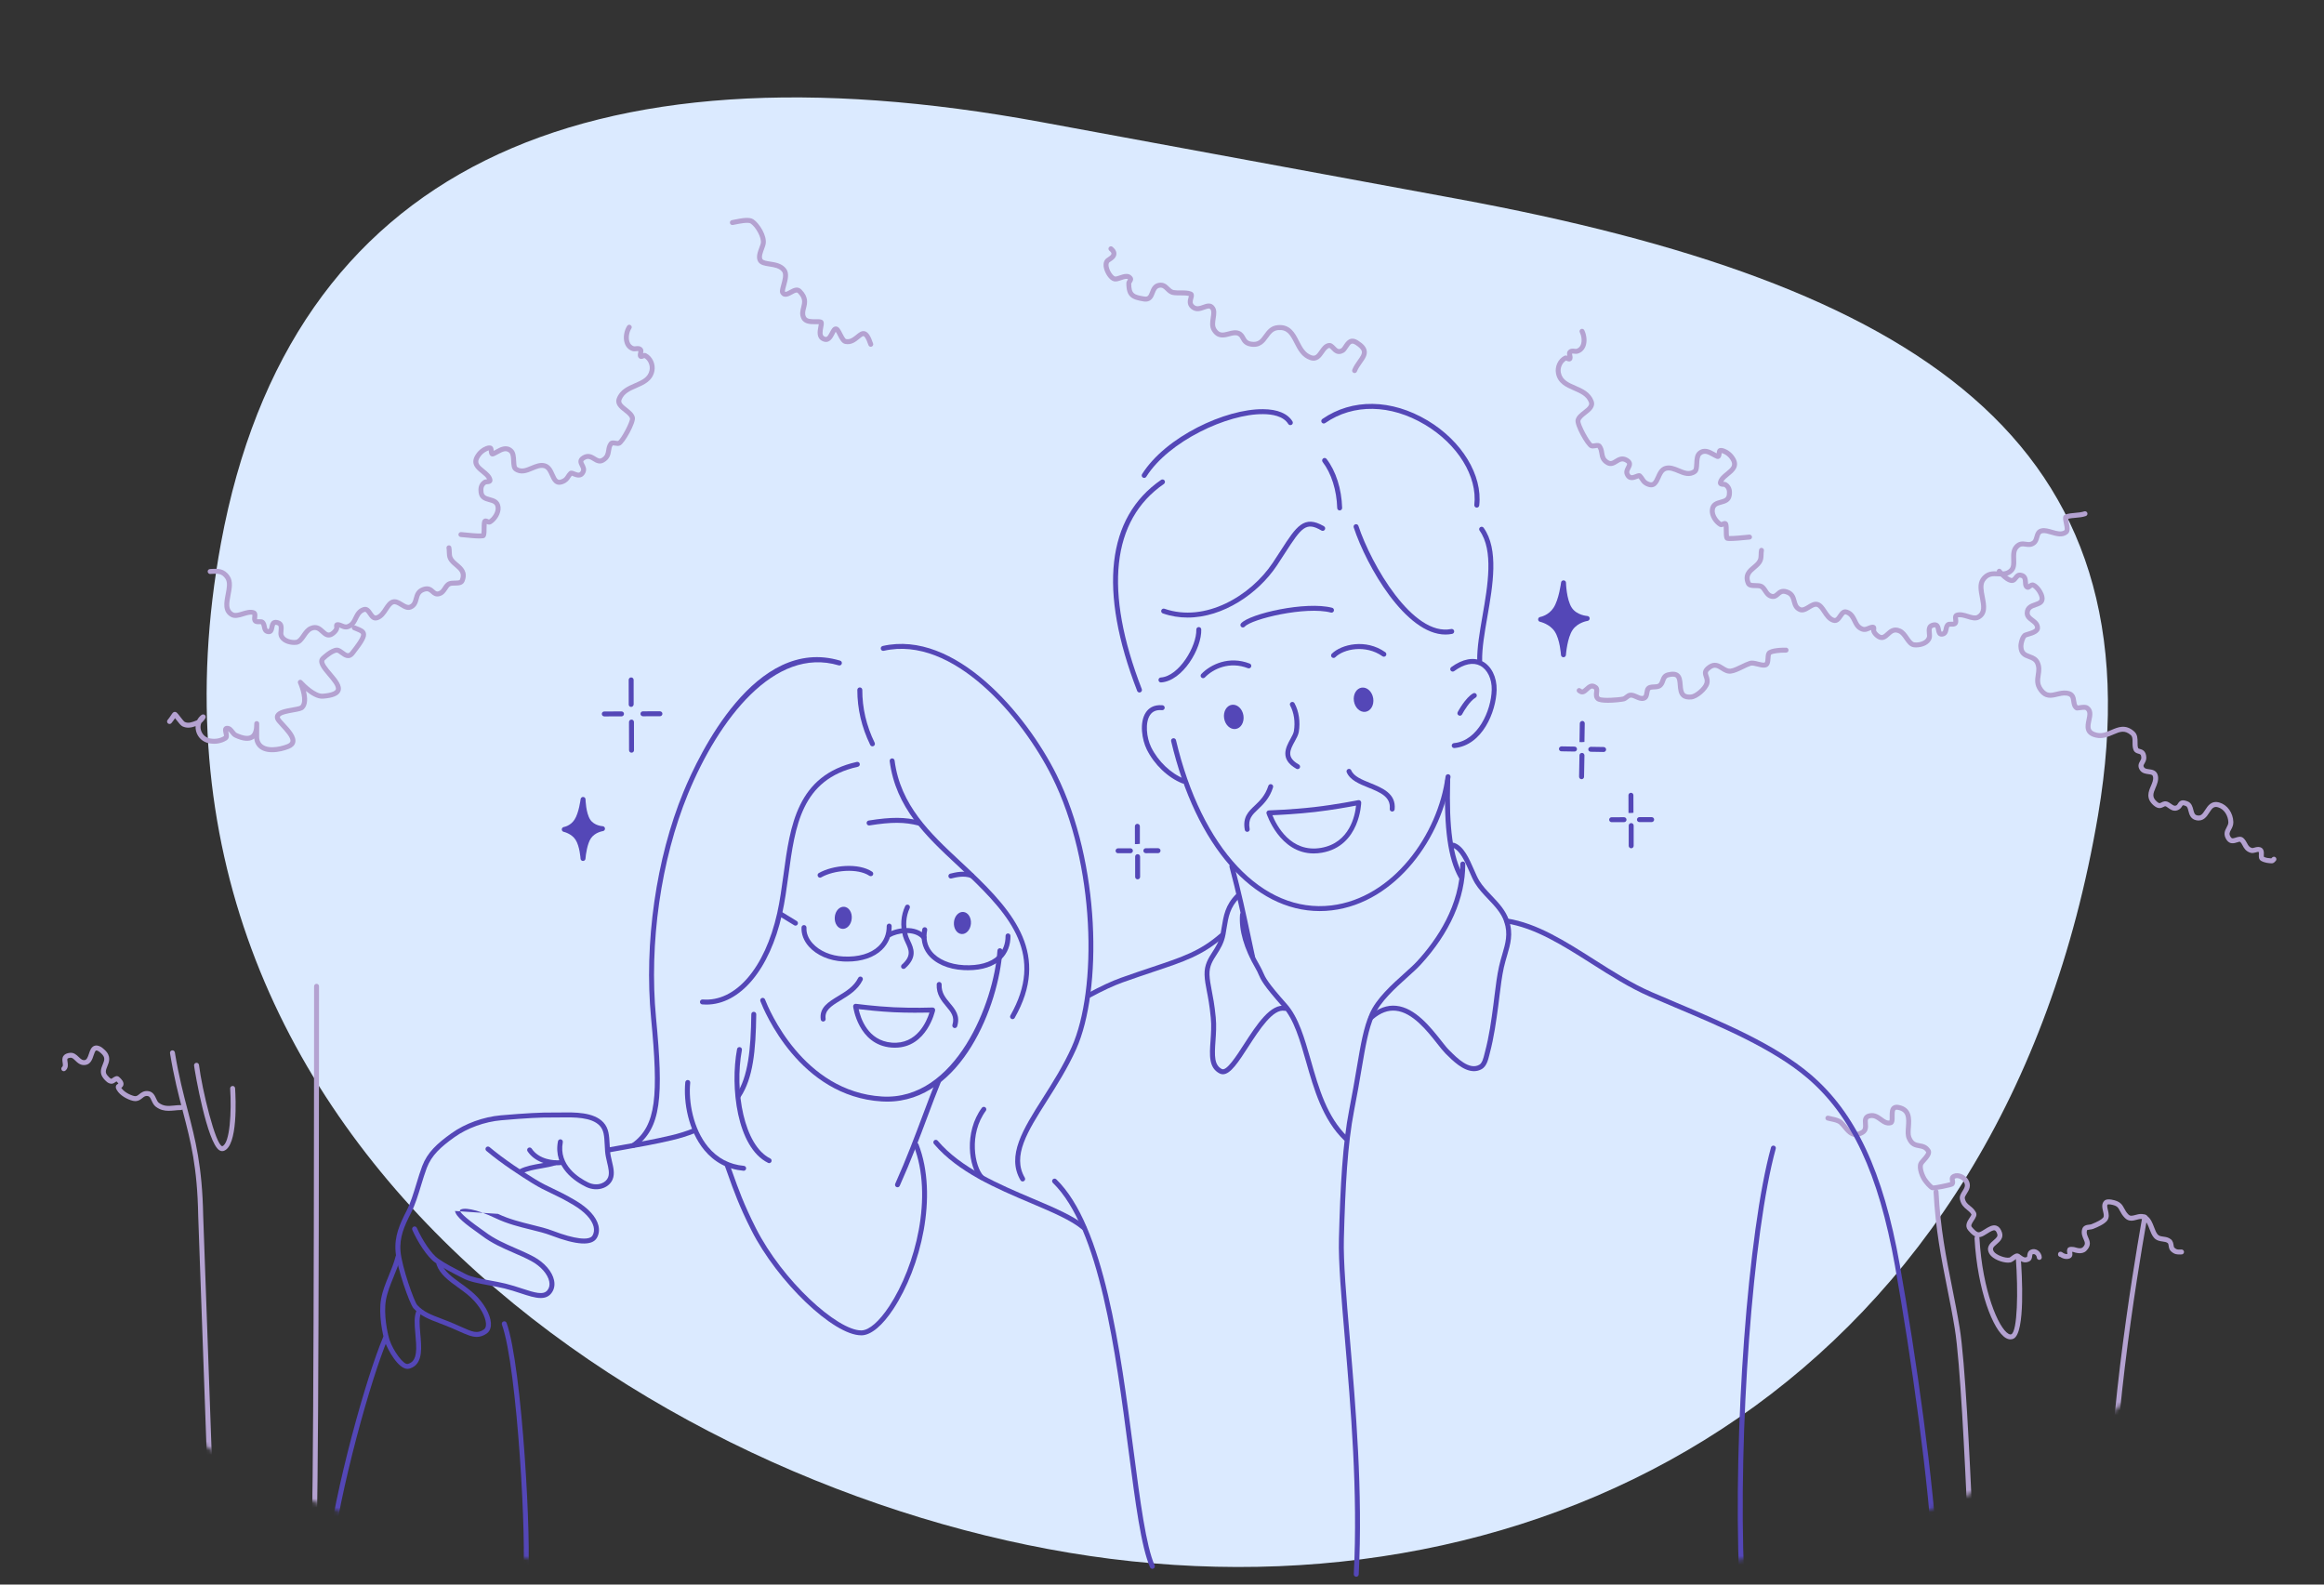 <svg xmlns="http://www.w3.org/2000/svg" width="528" height="360" viewBox="0 0 528 360" fill="none"><rect x="0" y="0" width="528" height="360" fill="#333333" stroke="none"/><g clip-path="url(#clip0_456_1136)"><path d="M236.621 27.742L330.928 45.145C435.091 64.367 491.095 99.856 476.674 185.143C455.181 312.228 354.87 367.12 252.311 354.151C153.342 341.636 24.787 260.745 50.208 123.357C65.946 38.299 132.452 8.519 236.621 27.742Z" fill="#DBEAFF"></path><mask id="mask0_456_1136" style="mask-type:luminance" maskUnits="userSpaceOnUse" x="-1" y="0" width="529" height="360"><path d="M324.577 360H206.992C77.117 360 1.678 332.043 0.039 234.294C-2.397 88.639 106.299 7.058 232.845 0.436C354.962 -5.952 528.002 57.586 528 215.497C528 313.261 454.459 360 324.577 360Z" fill="white"></path></mask><g mask="url(#mask0_456_1136)"><path d="M447.974 353.316C447.687 353.316 447.437 353.094 447.409 352.806C447.331 351.928 447.178 348.658 446.968 344.137C446.403 331.995 445.359 309.398 444.108 301.806C443.584 298.612 442.978 295.561 442.391 292.614C441.082 286.056 439.724 279.267 439.296 270.776C439.276 270.464 439.52 270.203 439.826 270.188C440.172 270.144 440.407 270.409 440.42 270.718C440.846 279.13 442.134 285.571 443.493 292.394C444.079 295.352 444.694 298.414 445.216 301.626C446.479 309.283 447.487 331.064 448.093 344.084C448.304 348.593 448.45 351.85 448.532 352.693C448.565 353.005 448.337 353.279 448.024 353.311C448.004 353.311 447.993 353.316 447.972 353.316H447.974Z" fill="#B4A2D1"></path><path d="M479.782 343.311H479.778C479.456 343.311 479.215 343.055 479.215 342.742C479.376 316.67 486.674 276.805 486.737 276.403C486.793 276.097 487.084 275.901 487.393 275.951C487.704 276.008 487.904 276.303 487.851 276.607C487.769 277.007 480.488 316.779 480.343 342.753C480.336 343.062 480.086 343.311 479.782 343.311Z" fill="#B4A2D1"></path><path d="M456.758 304.292C456.471 304.292 456.128 304.214 455.743 303.999C452.829 302.329 449.269 293.176 448.6 281.306C448.58 280.993 448.817 280.733 449.13 280.713C449.473 280.678 449.704 280.935 449.717 281.243C450.395 293.228 454.048 301.73 456.308 303.022C456.665 303.232 456.869 303.178 456.984 303.117C458.343 302.412 458.56 293.48 457.973 285.599C457.941 285.289 458.177 285.022 458.49 284.995C458.795 284.967 459.064 285.206 459.09 285.512C459.394 289.534 460.168 302.748 457.495 304.114C457.31 304.212 457.056 304.292 456.76 304.292H456.758Z" fill="#B4A2D1"></path><path d="M71.422 345.759H71.409C71.09 345.746 70.849 345.485 70.862 345.175C71.359 330.223 71.359 225.134 71.359 224.077C71.359 223.764 71.607 223.51 71.92 223.51C72.233 223.51 72.481 223.764 72.481 224.077C72.481 225.134 72.481 330.243 71.983 345.209C71.97 345.52 71.722 345.759 71.422 345.759Z" fill="#B4A2D1"></path><path d="M47.621 333.309C47.321 333.309 47.067 333.07 47.054 332.768L45.03 276.203C44.833 265.095 43.329 259.332 41.586 252.665C40.564 248.772 39.519 244.754 38.626 239.273C38.576 238.971 38.778 238.68 39.087 238.632C39.391 238.58 39.686 238.789 39.73 239.099C40.617 244.52 41.664 248.518 42.679 252.379C44.363 258.843 45.956 264.943 46.163 276.175L48.184 332.729C48.197 333.035 47.953 333.3 47.641 333.309H47.623H47.621Z" fill="#B4A2D1"></path><path d="M456.237 286.861C454.839 286.861 452.729 286.036 452.04 284.933C451.071 283.382 452.179 282.427 452.92 281.795C453.653 281.163 453.931 280.861 453.761 280.342C453.661 280.023 453.483 279.621 453.22 279.532C452.844 279.391 452.11 279.864 451.51 280.24C450.966 280.589 450.406 280.948 449.858 281.054C448.717 281.304 447.752 280.194 447.181 279.536C446.272 278.496 447.009 277.395 447.491 276.67C447.644 276.435 447.907 276.04 447.907 275.905C447.639 275.445 447.268 275.147 446.872 274.828C446.261 274.331 445.562 273.771 445.286 272.474C445.14 271.753 445.529 271.139 445.875 270.594C446.364 269.814 446.644 269.295 446.172 268.55C445.803 267.968 444.857 267.464 444.221 267.734C444.118 267.781 444.092 267.814 444.092 267.814C444.092 267.849 444.116 268.007 444.138 268.096C444.203 268.422 444.323 269.03 443.782 269.467C443.443 269.742 439.398 270.574 438.87 270.383C438.162 270.133 437.186 268.848 436.903 268.463C436.297 267.632 435.367 265.532 435.871 264.224C435.986 263.925 436.273 263.608 436.629 263.206C437.364 262.383 437.701 261.881 437.599 261.734C437.16 261.063 436.629 260.976 435.964 260.854C435.054 260.696 433.917 260.496 433.196 258.719C432.876 257.948 432.941 256.997 433.022 255.99C433.17 253.875 433.17 252.554 431.209 252.15C430.944 252.096 430.751 252.1 430.655 252.174C430.431 252.359 430.442 253.119 430.451 253.623C430.464 254.47 430.477 255.429 429.634 255.631C428.506 255.903 427.689 255.306 426.967 254.782C426.317 254.305 425.748 253.888 424.97 254.031C424.346 254.146 424.307 254.318 424.376 255.236C424.442 255.994 424.524 257.136 423.344 257.79C420.951 259.099 419.734 257.618 418.752 256.428C418.472 256.087 418.176 255.74 417.878 255.458C417.461 255.075 416.666 254.904 415.972 254.758C415.659 254.698 415.379 254.637 415.131 254.561C414.825 254.472 414.651 254.163 414.74 253.866C414.829 253.566 415.144 253.401 415.442 253.484C415.666 253.553 415.929 253.605 416.203 253.662C417.039 253.84 417.996 254.037 418.639 254.637C419.004 254.965 419.317 255.347 419.617 255.716C420.682 256.997 421.301 257.636 422.807 256.806C423.303 256.53 423.322 256.163 423.266 255.321C423.196 254.541 423.099 253.236 424.779 252.93C426.028 252.702 426.915 253.351 427.643 253.875C428.293 254.359 428.745 254.659 429.292 254.563C429.336 254.378 429.329 253.942 429.325 253.644C429.316 252.802 429.305 251.84 429.944 251.31C430.314 251.006 430.818 250.917 431.437 251.045C434.46 251.675 434.276 254.218 434.147 256.074C434.078 256.941 434.021 257.764 434.237 258.294C434.721 259.495 435.325 259.599 436.158 259.751C436.903 259.879 437.836 260.046 438.538 261.123C439.157 262.068 438.181 263.165 437.466 263.962C437.255 264.198 436.968 264.515 436.918 264.63C436.645 265.375 437.264 267.041 437.816 267.807C438.34 268.535 439.009 269.247 439.246 269.33C439.253 269.334 439.257 269.334 439.257 269.334C439.659 269.334 442.408 268.782 443.071 268.572C443.071 268.515 443.047 268.398 443.034 268.316C442.962 267.957 442.797 267.117 443.786 266.704C444.999 266.194 446.492 266.939 447.128 267.959C447.998 269.343 447.322 270.415 446.822 271.197C446.561 271.612 446.333 271.973 446.39 272.246C446.574 273.154 447.02 273.504 447.576 273.957C448.022 274.307 448.526 274.709 448.902 275.408C449.26 276.042 448.813 276.707 448.43 277.291C447.906 278.075 447.735 278.457 447.996 278.763C448.411 279.243 449.119 280.055 449.636 279.96C449.973 279.888 450.454 279.584 450.912 279.297C451.753 278.761 452.705 278.155 453.605 278.474C454.159 278.676 454.561 279.169 454.831 279.99C455.259 281.271 454.326 282.068 453.657 282.648C452.809 283.369 452.579 283.66 452.992 284.335C453.477 285.104 455.565 285.908 456.541 285.71C456.617 285.684 456.86 285.508 457.013 285.386C457.543 284.993 458.14 284.555 458.71 284.891C458.862 284.991 459.021 285.104 459.175 285.215C459.736 285.617 460.025 285.795 460.496 285.58C460.559 285.53 460.575 285.356 460.579 285.256C460.618 284.898 460.674 284.229 461.422 283.914C461.931 283.706 462.465 283.753 462.937 284.053C463.487 284.403 463.856 285.028 463.882 285.645C463.889 285.962 463.654 286.218 463.339 286.231C463.039 286.24 462.765 286.001 462.754 285.693C462.741 285.441 462.567 285.15 462.337 285C462.178 284.898 462.02 284.885 461.859 284.948C461.757 284.989 461.731 285 461.7 285.362C461.661 285.719 461.605 286.318 460.955 286.611C459.868 287.095 459.092 286.531 458.519 286.12C458.423 286.055 458.334 285.986 458.232 285.921C458.09 285.992 457.843 286.177 457.688 286.292C457.356 286.535 457.071 286.746 456.771 286.809C456.61 286.839 456.432 286.857 456.241 286.857L456.237 286.861Z" fill="#B4A2D1"></path><path d="M307.753 84.761C307.684 84.761 307.614 84.748 307.545 84.717C307.258 84.602 307.116 84.279 307.232 83.986C307.564 83.167 308.055 82.468 308.49 81.857C309.038 81.084 309.509 80.422 309.403 79.851C309.314 79.393 308.822 78.878 307.949 78.326C307.099 77.797 306.851 78.094 306.245 79.032C305.965 79.46 305.678 79.903 305.263 80.133C303.874 80.906 303.031 80.012 302.52 79.482C302.368 79.317 302.094 79.028 302.003 79.049C301.518 79.147 301.149 79.686 300.76 80.25C300.142 81.139 299.306 82.355 297.641 81.797C295.739 81.165 294.879 79.471 294.114 77.977C293.105 76.007 292.41 74.811 290.38 74.993C289.259 75.091 288.715 75.842 288.085 76.713C287.305 77.792 286.349 79.143 284.045 78.724C282.68 78.474 282.232 77.673 281.909 77.082C281.678 76.646 281.526 76.4 281.161 76.255C280.646 76.051 280.013 76.222 279.344 76.402C278.171 76.717 276.567 77.147 275.365 75.217C274.759 74.25 274.93 73.138 275.076 72.159C275.191 71.425 275.306 70.737 275.045 70.348C274.815 69.996 274.604 69.996 273.676 70.335C272.833 70.643 271.679 71.069 270.586 70.135C269.56 69.256 269.853 68.183 270.038 67.538C270.058 67.453 270.088 67.338 270.108 67.251C269.617 67.11 268.908 67.11 268.232 67.11C267.624 67.11 266.983 67.112 266.439 67.008C265.718 66.867 265.259 66.413 264.857 66.018C264.34 65.51 264.046 65.251 263.407 65.379C262.814 65.501 262.619 65.953 262.33 66.689C262.017 67.514 261.545 68.763 259.785 68.478C257.138 68.033 255.901 67.484 255.901 64.341C255.901 64.027 256.06 63.788 256.188 63.601C256.22 63.566 256.251 63.518 256.279 63.475C256.034 63.251 255.59 63.351 254.753 63.638C254.154 63.844 253.58 64.04 253.061 63.909C252.028 63.651 251.052 62.116 250.789 60.845C250.598 59.885 250.816 59.119 251.396 58.68C251.472 58.624 251.567 58.561 251.683 58.489C251.97 58.298 252.454 57.977 252.513 57.69C252.524 57.649 252.543 57.54 252.409 57.327C252.313 57.197 252.148 57.043 252.026 56.941C251.798 56.739 251.765 56.38 251.97 56.15C252.174 55.914 252.53 55.888 252.767 56.092C252.945 56.252 253.176 56.465 253.347 56.704C253.602 57.101 253.704 57.508 253.615 57.914C253.46 58.661 252.767 59.125 252.3 59.425C252.213 59.484 252.135 59.534 252.078 59.581C251.765 59.805 251.848 60.38 251.9 60.621C252.111 61.686 252.921 62.715 253.334 62.817C253.532 62.863 254.004 62.702 254.382 62.574C255.269 62.274 256.475 61.853 257.233 62.863C257.674 63.442 257.277 64.001 257.118 64.237C257.081 64.291 257.022 64.372 257.009 64.407C257.022 66.767 257.635 66.976 259.969 67.36C260.773 67.499 260.939 67.188 261.284 66.287C261.571 65.542 261.96 64.522 263.186 64.272C264.429 64.02 265.105 64.682 265.639 65.212C265.978 65.538 266.265 65.823 266.667 65.901C267.087 65.983 267.643 65.983 268.223 65.983C269.08 65.977 269.977 65.977 270.673 66.257C271.47 66.574 271.24 67.399 271.112 67.842C270.94 68.481 270.851 68.884 271.318 69.284C271.879 69.757 272.433 69.592 273.287 69.277C274.096 68.98 275.215 68.576 275.98 69.718C276.484 70.476 276.336 71.414 276.197 72.326C276.062 73.189 275.936 74.009 276.312 74.62C277.047 75.788 277.76 75.66 279.049 75.31C279.835 75.099 280.72 74.865 281.58 75.208C282.332 75.508 282.645 76.081 282.902 76.539C283.193 77.073 283.399 77.46 284.238 77.616C285.84 77.896 286.403 77.13 287.174 76.055C287.866 75.1 288.644 74.016 290.282 73.868C293.127 73.608 294.192 75.655 295.111 77.462C295.846 78.893 296.528 80.242 298.002 80.728C298.78 80.982 299.143 80.611 299.825 79.614C300.31 78.917 300.847 78.129 301.783 77.949C302.479 77.803 302.95 78.3 303.341 78.702C303.896 79.288 304.146 79.46 304.711 79.145C304.891 79.047 305.102 78.715 305.293 78.415C305.791 77.649 306.721 76.22 308.546 77.375C309.727 78.114 310.346 78.83 310.498 79.627C310.702 80.669 310.076 81.558 309.407 82.496C308.992 83.093 308.557 83.701 308.277 84.403C308.186 84.618 307.971 84.757 307.753 84.757V84.761Z" fill="#B4A2D1"></path><path d="M365.269 159.663C364.18 159.663 363.159 159.548 362.718 159.183C362.016 158.603 362.111 157.778 362.17 157.231C362.194 157.022 362.239 156.679 362.17 156.631C361.731 156.275 361.524 156.377 360.881 156.983C360.407 157.431 359.699 158.093 358.801 157.57C358.693 157.504 358.567 157.424 358.438 157.329C358.195 157.137 358.138 156.786 358.323 156.538C358.519 156.291 358.871 156.243 359.114 156.429C359.21 156.495 359.293 156.558 359.377 156.603C359.505 156.681 359.618 156.627 360.116 156.162C360.677 155.637 361.622 154.755 362.872 155.75C363.422 156.188 363.35 156.866 363.294 157.361C363.228 157.895 363.228 158.145 363.433 158.323C363.963 158.718 367.638 158.506 368.735 158.241C368.861 158.21 369.055 158.058 369.218 157.924C369.518 157.696 369.848 157.439 370.27 157.381C370.941 157.292 371.515 157.557 372.03 157.791C372.478 157.995 372.871 158.175 373.23 158.104C373.447 158.06 373.51 157.917 373.614 157.281C373.671 156.918 373.73 156.536 373.938 156.217C374.386 155.548 375.157 155.522 375.777 155.496C376.192 155.478 376.577 155.459 376.779 155.294C377.007 155.111 377.118 154.807 377.244 154.458C377.455 153.865 377.748 153.059 378.806 152.781C379.93 152.495 380.76 152.553 381.334 152.966C382.138 153.537 382.221 154.571 382.297 155.574C382.355 156.369 382.416 157.187 382.851 157.544C383.112 157.765 383.564 157.843 384.192 157.787C385.155 157.689 386.984 156.089 387.247 155.107C387.373 154.631 387.254 154.273 387.106 153.858C386.789 152.948 386.641 152.112 388.088 151.098C389.581 150.06 390.735 150.796 391.585 151.335C392.126 151.678 392.611 151.971 393.115 151.921C393.791 151.843 394.7 151.398 395.558 150.983C396.201 150.666 396.871 150.347 397.466 150.162C398.072 149.971 398.794 150.154 399.489 150.33C399.981 150.449 400.485 150.577 400.848 150.547C401.015 150.527 401.078 150.29 401.124 149.52C401.154 148.99 401.187 148.442 401.48 148.058C402.189 147.118 405.205 147.142 405.798 147.142C406.111 147.15 406.353 147.404 406.346 147.715C406.342 148.028 406.092 148.269 405.785 148.269H405.772C404.314 148.238 402.634 148.466 402.373 148.74C402.291 148.846 402.267 149.289 402.247 149.583C402.21 150.321 402.132 151.552 400.959 151.665C400.398 151.715 399.805 151.565 399.224 151.42C398.701 151.285 398.101 151.144 397.801 151.233C397.284 151.394 396.69 151.68 396.06 151.993C395.104 152.456 394.119 152.935 393.254 153.037C392.335 153.14 391.613 152.686 390.981 152.277C390.081 151.711 389.579 151.441 388.736 152.023C387.869 152.629 387.952 152.862 388.169 153.489C388.341 153.952 388.558 154.59 388.341 155.402C387.952 156.829 385.724 158.76 384.309 158.901C383.359 158.996 382.644 158.836 382.127 158.403C381.336 157.743 381.253 156.638 381.177 155.663C381.114 154.883 381.056 154.147 380.686 153.878C380.406 153.68 379.856 153.678 379.091 153.871C378.626 153.993 378.511 154.273 378.307 154.838C378.146 155.285 377.961 155.782 377.489 156.167C376.998 156.568 376.374 156.599 375.825 156.621C375.314 156.64 374.997 156.666 374.881 156.844C374.803 156.953 374.766 157.22 374.721 157.461C374.631 158.034 374.484 159.003 373.458 159.209C372.749 159.348 372.117 159.068 371.563 158.818C371.154 158.623 370.761 158.451 370.428 158.499C370.304 158.514 370.096 158.675 369.918 158.818C369.661 159.018 369.363 159.248 369.005 159.337C368.659 159.418 366.879 159.669 365.271 159.669L365.269 159.663Z" fill="#B4A2D1"></path><path d="M516.126 196.141H516.089C515.376 196.111 514.463 196.015 513.702 195.568C513.146 195.244 513.174 194.601 513.205 194.13C513.205 193.959 513.218 193.633 513.174 193.55C513 193.511 512.759 193.583 512.498 193.657C512.14 193.755 511.733 193.87 511.312 193.742C510.221 193.42 509.823 192.682 509.512 192.089C509.334 191.759 509.18 191.472 508.925 191.253C508.856 191.183 508.523 191.288 508.28 191.37C507.65 191.574 506.604 191.92 505.857 190.795C505.04 189.542 505.505 188.671 505.876 187.978C506.098 187.563 506.283 187.214 506.27 186.779C506.224 185.437 505.409 183.852 503.942 183.416C502.966 183.122 502.577 183.626 501.934 184.627C501.371 185.496 500.602 186.686 498.981 186.354C497.672 186.08 497.405 185.014 497.198 184.237C497.044 183.607 496.938 183.242 496.575 183.107C496.051 182.905 495.912 182.955 495.912 182.955C495.879 182.968 495.81 183.083 495.764 183.159C495.592 183.448 495.316 183.88 494.654 184.104C493.778 184.384 493.102 183.906 492.606 183.548C492.465 183.446 492.319 183.34 492.18 183.255C491.933 183.12 491.841 183.166 491.55 183.318C490.957 183.624 490.294 183.854 489.266 182.955C487.467 181.377 488.142 179.806 488.686 178.545C488.992 177.83 489.279 177.155 489.164 176.512C489.081 176.054 488.877 175.976 488.086 175.878C487.454 175.789 486.656 175.689 486.165 174.942C485.571 174.037 485.96 173.357 486.221 172.905C486.399 172.597 486.508 172.388 486.495 172.119C486.456 171.402 486.278 171.355 485.839 171.233C485.5 171.138 485.004 171.001 484.752 170.449C484.498 169.876 484.498 169.257 484.504 168.658C484.511 167.848 484.487 167.339 484.109 167.007C482.705 165.776 481.627 166.241 480.147 166.873C478.999 167.368 477.695 167.934 476.129 167.567C473.316 166.909 473.755 164.857 474.042 163.498C474.305 162.295 474.362 161.689 473.827 161.313C473.634 161.177 472.869 161.298 472.545 161.344C472.047 161.422 471.754 161.47 471.493 161.287C470.778 160.79 470.669 160.013 470.58 159.381C470.461 158.545 470.404 158.125 469.413 158.021C468.731 157.954 468.072 158.112 467.435 158.267C466.114 158.586 464.604 158.953 463.226 157.081C462.148 155.639 462.346 154.375 462.517 153.255C462.652 152.375 462.772 151.611 462.352 150.742C462.065 150.169 461.518 149.958 460.872 149.717C459.857 149.346 458.601 148.877 458.575 146.798C458.568 146.11 458.957 144.203 459.92 143.771C460.057 143.706 460.285 143.637 460.566 143.558C461.007 143.433 462.352 143.037 462.352 142.64C462.339 142.119 461.976 141.813 461.363 141.352C460.75 140.887 459.985 140.305 460.005 139.254C460.042 137.617 461.318 137.176 462.248 136.85C462.754 136.675 463.226 136.514 463.352 136.24C463.441 136.047 463.397 135.715 463.226 135.272C462.958 134.577 462.248 133.652 461.711 133.441C461.718 133.472 461.535 133.604 461.433 133.676C461.183 133.86 460.89 134.071 460.533 133.967C459.686 133.715 459.64 132.866 459.614 132.31C459.575 131.511 459.505 131.302 458.957 131.22C458.773 131.196 458.69 131.252 458.403 131.626C458.203 131.882 457.956 132.208 457.562 132.36C456.004 132.968 453.796 130.138 453.779 130.106C453.594 129.86 453.639 129.511 453.894 129.322C454.141 129.137 454.487 129.187 454.678 129.437C455.356 130.347 456.732 131.463 457.154 131.311C457.256 131.272 457.388 131.1 457.517 130.942C457.803 130.559 458.258 129.986 459.125 130.108C460.642 130.329 460.7 131.584 460.746 132.255C460.746 132.39 460.759 132.618 460.792 132.759C461.105 132.529 461.583 132.186 462.111 132.39C463.139 132.785 463.986 134.119 464.28 134.863C464.573 135.613 464.606 136.219 464.378 136.714C464.052 137.419 463.298 137.682 462.63 137.91C461.678 138.24 461.15 138.464 461.137 139.276C461.124 139.734 461.474 140.021 462.054 140.462C462.68 140.937 463.463 141.532 463.478 142.629C463.489 143.876 461.857 144.355 460.887 144.638C460.672 144.703 460.492 144.753 460.383 144.796C460.109 144.924 459.703 146.13 459.703 146.79C459.716 148.091 460.333 148.323 461.265 148.666C461.987 148.935 462.887 149.27 463.365 150.247C463.945 151.439 463.78 152.497 463.632 153.433C463.48 154.46 463.332 155.348 464.123 156.41C465.067 157.685 465.908 157.483 467.179 157.176C467.874 157.003 468.659 156.812 469.533 156.903C471.395 157.094 471.58 158.38 471.702 159.222C471.771 159.726 471.83 160.069 472.047 160.282C472.13 160.273 472.243 160.254 472.38 160.236C473.069 160.128 473.91 159.997 474.479 160.388C475.69 161.235 475.392 162.618 475.148 163.728C474.818 165.307 474.727 166.08 476.4 166.469C477.606 166.753 478.623 166.31 479.71 165.839C481.216 165.194 482.911 164.46 484.852 166.158C485.65 166.851 485.643 167.813 485.643 168.662C485.637 169.166 485.637 169.637 485.795 169.989C485.821 170.047 485.9 170.082 486.154 170.147C486.678 170.293 487.551 170.536 487.63 172.058C487.66 172.671 487.406 173.112 487.208 173.461C486.958 173.895 486.908 174.004 487.119 174.328C487.317 174.623 487.669 174.686 488.242 174.762C488.955 174.853 490.046 174.994 490.277 176.315C490.448 177.29 490.066 178.195 489.727 178.986C489.155 180.319 488.886 181.12 490.02 182.115C490.55 182.582 490.692 182.504 491.042 182.319C491.398 182.134 491.946 181.848 492.717 182.273C492.902 182.371 493.089 182.504 493.274 182.634C493.752 182.979 494.021 183.127 494.312 183.031C494.586 182.942 494.682 182.797 494.817 182.567C495.234 181.896 495.742 181.572 496.986 182.056C497.909 182.408 498.129 183.272 498.307 183.963C498.498 184.727 498.624 185.129 499.217 185.251C500.048 185.422 500.398 184.942 500.997 184.019C501.604 183.077 502.432 181.796 504.27 182.339C506.05 182.868 507.332 184.671 507.404 186.736C507.428 187.481 507.13 188.05 506.878 188.501C506.541 189.131 506.35 189.477 506.809 190.171C507.05 190.541 507.248 190.523 507.932 190.3C508.436 190.141 509.119 189.909 509.68 190.402C510.088 190.764 510.312 191.19 510.514 191.561C510.797 192.089 511.001 192.48 511.631 192.662C511.746 192.697 511.988 192.632 512.192 192.571C512.564 192.465 513.022 192.343 513.5 192.48C514.4 192.747 514.357 193.676 514.328 194.18C514.324 194.332 514.317 194.595 514.341 194.664C514.787 194.905 515.463 194.981 516.026 195.016C516.032 195.003 516.039 194.99 516.052 194.981C516.134 194.895 516.212 194.812 516.302 194.747C516.543 194.562 516.888 194.619 517.073 194.862C517.258 195.105 517.212 195.455 516.971 195.648C516.945 195.672 516.912 195.705 516.888 195.731C516.76 195.878 516.512 196.143 516.134 196.143L516.126 196.141Z" fill="#B4A2D1"></path><path d="M435.349 147.092C435.149 147.092 434.96 147.076 434.794 147.055C433.838 146.914 433.271 146.101 432.721 145.309C432.319 144.72 431.897 144.106 431.35 143.867C430.457 143.467 430.002 143.817 429.283 144.479C428.709 145.007 428.001 145.652 426.96 145.311C426.277 145.085 425.345 144.24 425.154 143.485C425.128 143.363 425.121 143.241 425.128 143.129C425.002 143.168 424.867 143.222 424.732 143.278C424.126 143.535 423.374 143.858 422.237 143.103C421.535 142.638 421.203 141.947 420.879 141.278C420.501 140.514 420.19 139.86 419.36 139.582C419.158 139.513 419.029 139.595 418.571 140.271C418.149 140.894 417.517 141.834 416.356 141.45C415.246 141.076 414.602 140.106 414.04 139.246C413.627 138.618 413.231 138.023 412.77 137.869C412.368 137.737 411.832 138.06 411.264 138.41C410.51 138.874 409.652 139.4 408.719 138.998C407.557 138.501 407.296 137.526 407.087 136.742C406.863 135.919 406.698 135.32 405.746 135.009C404.988 134.753 404.725 134.989 404.279 135.387C403.871 135.754 403.31 136.258 402.354 136.021C401.409 135.786 400.956 135.083 400.591 134.525C400.35 134.149 400.146 133.828 399.846 133.706C399.616 133.613 399.22 133.611 398.838 133.606C398.027 133.598 397.025 133.584 396.662 132.679C395.782 130.464 397.082 129.367 398.129 128.492C398.659 128.043 399.168 127.626 399.392 127.091C399.533 126.772 399.546 126.368 399.557 125.945C399.563 125.606 399.576 125.261 399.646 124.918C399.705 124.612 400.005 124.412 400.304 124.475C400.611 124.533 400.809 124.829 400.75 125.135C400.691 125.393 400.687 125.673 400.678 125.975C400.665 126.486 400.646 127.013 400.428 127.537C400.092 128.314 399.461 128.837 398.855 129.35C397.751 130.277 397.151 130.87 397.705 132.26C397.786 132.464 398.381 132.47 398.855 132.481C399.333 132.483 399.831 132.494 400.263 132.662C400.887 132.911 401.23 133.445 401.539 133.917C401.839 134.397 402.113 134.801 402.623 134.931C402.986 135.018 403.147 134.885 403.523 134.549C403.997 134.123 404.723 133.48 406.107 133.936C407.626 134.444 407.926 135.556 408.17 136.451C408.38 137.237 408.533 137.697 409.156 137.965C409.526 138.121 409.997 137.862 410.675 137.448C411.401 137 412.218 136.499 413.125 136.803C413.953 137.079 414.47 137.869 414.974 138.631C415.465 139.367 415.963 140.136 416.702 140.379C416.995 140.475 417.154 140.347 417.628 139.648C418.028 139.055 418.627 138.156 419.714 138.523C420.988 138.94 421.459 139.921 421.887 140.781C422.163 141.37 422.411 141.865 422.85 142.167C423.483 142.586 423.767 142.466 424.287 142.247C424.617 142.101 425.032 141.926 425.551 141.926C425.71 141.926 425.964 142.034 426.069 142.154C426.312 142.414 426.284 142.746 426.262 143.013C426.253 143.083 426.243 143.185 426.243 143.228C426.325 143.53 426.929 144.123 427.307 144.243C427.683 144.375 427.953 144.167 428.52 143.648C429.229 143.003 430.191 142.121 431.8 142.833C432.641 143.202 433.177 143.98 433.649 144.668C434.077 145.287 434.479 145.873 434.947 145.939C435.914 146.078 437.465 145.689 437.772 144.738C437.841 144.553 437.809 144.217 437.772 143.895C437.707 143.165 437.594 141.941 438.85 141.519C439.41 141.337 439.852 141.348 440.215 141.561C440.743 141.867 440.86 142.475 440.962 142.966C440.999 143.15 441.058 143.461 441.127 143.532C441.41 143.47 441.466 143.404 441.588 142.825C441.677 142.379 441.792 141.826 442.27 141.463C442.583 141.228 442.977 141.239 443.318 141.252C443.457 141.259 443.724 141.265 443.79 141.226C443.803 141.181 443.772 140.937 443.759 140.788C443.707 140.342 443.618 139.506 444.433 139.233C445.352 138.931 446.33 139.233 447.202 139.504C447.986 139.75 448.732 139.978 449.212 139.71C450.362 139.048 450.214 137.786 449.818 135.784C449.518 134.249 449.212 132.659 450.02 131.437C451.207 129.658 452.746 129.752 453.995 129.817C454.978 129.875 455.819 129.921 456.534 129.204C456.986 128.759 456.96 127.982 456.936 127.081C456.903 126.036 456.873 124.85 457.651 123.938C458.607 122.831 459.596 122.976 460.324 123.089C460.937 123.174 461.313 123.209 461.747 122.866C461.995 122.664 462.097 122.294 462.219 121.867C462.41 121.176 462.678 120.225 463.873 120.027C464.644 119.895 465.494 120.142 466.303 120.379C467.354 120.685 468.365 120.981 469.054 120.429C469.18 120.227 468.976 119.252 468.887 118.837C468.708 117.958 468.53 117.13 469.226 116.898C469.98 116.646 470.756 116.581 471.501 116.512C472.223 116.449 472.898 116.39 473.522 116.179C473.818 116.088 474.135 116.244 474.231 116.535C474.333 116.835 474.174 117.148 473.874 117.243C473.129 117.497 472.351 117.563 471.603 117.632C470.993 117.686 470.399 117.734 469.856 117.88C469.88 118.084 469.938 118.383 469.982 118.605C470.199 119.615 470.443 120.755 469.754 121.306C468.606 122.221 467.215 121.817 465.983 121.454C465.262 121.246 464.573 121.041 464.049 121.135C463.61 121.206 463.497 121.461 463.306 122.168C463.151 122.703 462.98 123.311 462.449 123.739C461.602 124.412 460.798 124.29 460.152 124.19C459.496 124.095 459.063 124.032 458.514 124.668C458.009 125.248 458.033 126.127 458.068 127.044C458.101 128.103 458.133 129.207 457.34 129.997C456.26 131.068 455.023 130.998 453.932 130.933C452.741 130.868 451.792 130.811 450.961 132.054C450.407 132.894 450.662 134.188 450.924 135.561C451.294 137.441 451.709 139.569 449.762 140.679C448.869 141.194 447.854 140.877 446.871 140.57C446.132 140.342 445.367 140.106 444.791 140.295C444.837 140.295 444.861 140.525 444.874 140.659C444.92 141.07 444.983 141.624 444.587 142.021C444.205 142.405 443.668 142.379 443.275 142.366C443.159 142.364 442.968 142.358 442.912 142.377C442.809 142.462 442.751 142.744 442.694 143.035C442.579 143.585 442.414 144.412 441.432 144.605C441.066 144.681 440.754 144.629 440.499 144.453C440.06 144.167 439.952 143.637 439.86 143.179C439.823 142.966 439.741 142.577 439.652 142.525C439.652 142.525 439.55 142.471 439.21 142.59C438.867 142.699 438.822 142.896 438.904 143.782C438.937 144.223 438.982 144.681 438.848 145.09C438.367 146.523 436.653 147.083 435.353 147.083L435.349 147.092Z" fill="#B4A2D1"></path><path d="M393.163 122.907C392.824 122.907 392.555 122.889 392.359 122.854C391.655 122.718 391.648 121.869 391.638 120.574C391.638 120.285 391.638 119.888 391.612 119.612C391.355 119.727 390.973 119.862 390.59 119.632C389.43 118.937 388.312 117.313 388.467 115.805C388.625 114.142 389.901 113.799 390.827 113.549C391.753 113.297 392.231 113.13 392.333 112.351C392.442 111.473 392.27 110.967 391.72 110.6C391.707 110.6 391.566 110.592 391.479 110.592C391.153 110.561 390.718 110.533 390.464 110.179C390.358 110.031 390.247 109.788 390.338 109.425C390.579 108.481 391.364 107.847 392.131 107.228C393.394 106.207 393.961 105.658 393.144 104.429C392.807 103.925 392.52 103.638 392.003 103.299C391.796 103.16 391.409 102.987 391.159 102.924C391.153 102.963 391.153 103.013 391.14 103.045C391.094 103.464 391.04 103.938 390.651 104.168C390.453 104.294 390.203 104.307 389.962 104.209C389.675 104.094 389.362 103.925 389.043 103.747C387.954 103.134 387.237 102.811 386.517 103.406C386.128 103.738 386.083 104.587 386.05 105.341C386.011 106.266 385.968 107.137 385.344 107.586C383.89 108.62 382.419 108.012 381.132 107.464C380.215 107.08 379.346 106.717 378.581 106.948C377.929 107.15 377.592 107.89 377.248 108.681C376.79 109.708 376.107 111.273 374.206 110.511C373.273 110.142 372.943 109.63 372.656 109.184C372.541 109.006 372.428 108.835 372.28 108.661C372.191 108.691 372.082 108.733 371.993 108.77C371.363 109.019 369.894 109.61 369.166 107.923C368.836 107.158 369.181 106.502 369.429 106.016C369.748 105.399 369.785 105.334 369.264 105.034C368.581 104.646 368.177 104.854 367.477 105.295C366.858 105.684 366.01 106.207 364.965 105.608C363.663 104.865 363.496 103.853 363.37 103.032C363.287 102.541 363.215 102.114 362.937 101.738C362.898 101.749 362.637 101.79 362.485 101.823C362.096 101.881 361.662 101.955 361.273 101.758C360.264 101.254 357.693 96.615 357.963 95.408C358.16 94.502 358.958 93.888 359.73 93.286C360.764 92.476 361.223 92.029 360.997 91.43C360.442 89.951 359.025 89.341 357.532 88.689C355.863 87.962 353.966 87.138 353.52 84.9C353.194 83.29 353.999 81.547 355.39 80.847C355.644 80.726 355.887 80.756 356.091 80.819C356.015 80.446 355.952 80.033 356.207 79.718C356.691 79.115 357.33 79.188 357.752 79.238C357.917 79.258 358.095 79.273 358.191 79.245C358.641 79.099 358.949 78.8 359.138 78.352C359.51 77.449 359.293 76.25 358.923 75.512C358.789 75.236 358.904 74.9 359.178 74.758C359.451 74.624 359.797 74.737 359.936 75.017C360.423 76.001 360.684 77.549 360.177 78.78C359.866 79.525 359.306 80.059 358.545 80.309C358.213 80.417 357.882 80.387 357.613 80.352C357.328 80.317 357.217 80.317 357.154 80.359C357.154 80.444 357.185 80.576 357.204 80.661C357.282 81.056 357.385 81.551 357.039 81.896C356.635 82.298 356.124 82.057 355.902 81.955C355.878 81.942 355.833 81.922 355.8 81.905C354.914 82.413 354.396 83.601 354.62 84.678C354.953 86.341 356.35 86.95 357.982 87.655C359.545 88.337 361.318 89.108 362.046 91.034C362.581 92.468 361.383 93.41 360.412 94.168C359.797 94.648 359.162 95.143 359.06 95.649C358.965 96.376 361.07 100.34 361.772 100.754C361.846 100.778 362.129 100.735 362.29 100.707C362.744 100.633 363.426 100.522 363.826 101.058C364.28 101.658 364.383 102.29 364.472 102.852C364.6 103.61 364.689 104.157 365.524 104.631C365.939 104.872 366.225 104.746 366.877 104.337C367.571 103.912 368.523 103.317 369.824 104.059C371.272 104.893 370.731 105.957 370.431 106.531C370.213 106.945 370.085 107.217 370.2 107.473C370.452 108.072 370.728 108.064 371.57 107.723C372.011 107.549 372.545 107.332 372.943 107.729C373.254 108.04 373.439 108.322 373.599 108.576C373.856 108.972 374.025 109.228 374.621 109.464C375.425 109.788 375.655 109.499 376.223 108.22C376.618 107.33 377.109 106.216 378.265 105.873C379.419 105.527 380.51 105.981 381.569 106.422C382.742 106.917 383.751 107.341 384.683 106.665C384.874 106.537 384.909 105.784 384.931 105.289C384.97 104.307 385.024 103.189 385.798 102.539C387.172 101.404 388.573 102.19 389.595 102.763C389.738 102.843 389.882 102.922 390.021 103C390.021 102.969 390.025 102.941 390.034 102.917C390.077 102.535 390.116 102.17 390.41 101.949C391.155 101.386 392.622 102.355 392.635 102.361C393.268 102.787 393.661 103.176 394.083 103.808C395.504 105.942 393.959 107.191 392.833 108.099C392.277 108.55 391.746 108.976 391.518 109.454C391.538 109.462 391.544 109.462 391.557 109.462C391.82 109.48 392.107 109.499 392.348 109.664C393.696 110.561 393.509 112.012 393.45 112.492C393.259 114.053 392.029 114.385 391.123 114.626C390.166 114.887 389.675 115.063 389.586 115.914C389.49 116.876 390.281 118.081 391.086 118.613C391.136 118.598 391.186 118.572 391.225 118.55C391.455 118.442 392.005 118.183 392.429 118.613C392.735 118.915 392.755 119.465 392.761 120.563C392.761 120.922 392.774 121.478 392.811 121.775C393.713 121.827 395.902 121.606 396.999 121.497L397.425 121.454C397.729 121.432 398.012 121.656 398.044 121.955C398.071 122.268 397.847 122.542 397.536 122.572L397.114 122.618C395.632 122.765 394.141 122.904 393.165 122.904L393.163 122.907Z" fill="#B4A2D1"></path><path d="M197.838 78.787C197.601 78.787 197.384 78.641 197.308 78.405C196.714 76.626 196.319 76.387 196.21 76.355C196.023 76.305 195.587 76.661 195.241 76.952C194.483 77.577 193.455 78.433 192.012 78.14C191.24 77.983 190.788 77.095 190.353 76.233C190.212 75.951 190.014 75.562 189.869 75.369C189.81 75.499 189.671 75.77 189.575 75.957C189.167 76.761 188.402 78.263 186.793 77.454C185.422 76.772 185.739 75.165 185.933 74.207C185.963 74.031 186.011 73.818 186.028 73.655C185.824 73.647 185.57 73.649 185.3 73.649C184.209 73.668 182.719 73.679 182.093 72.444C181.602 71.453 181.83 70.554 182.03 69.762C182.303 68.685 182.521 67.835 181.252 66.565C181.028 66.348 180.717 66.463 179.963 66.887C179.272 67.271 178.118 67.918 177.372 66.797C177.046 66.311 177.238 65.605 177.511 64.628C177.779 63.666 178.15 62.339 177.703 61.746C177.059 60.893 175.905 60.711 174.773 60.539C173.747 60.38 172.771 60.226 172.293 59.503C171.654 58.552 172.154 57.217 172.554 56.15C172.678 55.807 172.804 55.484 172.843 55.277C173.1 54.009 171.707 51.553 170.546 50.778C169.992 50.413 168.09 50.795 167.071 51.002L166.497 51.117C166.191 51.175 165.897 50.975 165.839 50.669C165.782 50.363 165.98 50.07 166.284 50.011L166.847 49.901C168.69 49.52 170.292 49.258 171.172 49.84C172.526 50.743 174.332 53.575 173.941 55.49C173.884 55.792 173.756 56.137 173.61 56.537C173.31 57.323 172.908 58.4 173.234 58.876C173.439 59.191 174.21 59.306 174.951 59.423C176.175 59.61 177.694 59.846 178.607 61.075C179.385 62.103 178.95 63.666 178.598 64.928C178.47 65.401 178.292 66.044 178.331 66.22C178.42 66.35 178.518 66.407 179.415 65.903C180.124 65.508 181.191 64.913 182.049 65.768C183.77 67.495 183.416 68.904 183.121 70.04C182.936 70.754 182.795 71.323 183.101 71.94C183.384 72.5 184.218 72.539 185.29 72.526C185.755 72.52 186.196 72.515 186.546 72.602C187.363 72.802 187.182 73.703 187.03 74.424C186.846 75.399 186.737 76.174 187.298 76.452C187.769 76.691 187.993 76.583 188.573 75.447C188.893 74.822 189.225 74.172 189.901 74.172C190.577 74.172 190.934 74.891 191.355 75.721C191.566 76.135 191.992 76.989 192.238 77.034C193.142 77.212 193.844 76.637 194.519 76.083C195.13 75.577 195.763 75.052 196.521 75.273C197.236 75.482 197.79 76.305 198.366 78.044C198.466 78.337 198.307 78.656 198.014 78.754C197.958 78.774 197.901 78.782 197.836 78.782L197.838 78.787Z" fill="#B4A2D1"></path><path d="M61.834 170.898C60.393 170.898 59.022 170.484 58.248 169.255C57.931 168.749 57.816 168.253 57.77 167.776C57.707 167.826 57.644 167.878 57.572 167.915C56.603 168.54 55.221 168.425 53.348 167.565C52.872 167.348 52.57 166.959 52.302 166.614C52.102 166.36 51.97 166.19 51.835 166.104C51.855 166.177 51.874 166.258 51.887 166.327C52.009 166.881 52.187 167.721 51.511 168.162C50.375 168.885 49.005 169.137 47.543 168.875C46.063 168.61 44.915 167.55 44.544 166.097C44.448 165.721 44.411 165.339 44.435 164.972C43.516 165.304 42.514 165.522 41.462 165.024C41.086 164.842 40.664 164.319 40.015 163.478C39.938 163.376 39.856 163.261 39.771 163.159C39.543 163.496 39.263 163.923 38.947 164.284C38.743 164.523 38.387 164.547 38.15 164.345C37.919 164.138 37.889 163.782 38.093 163.548C38.361 163.244 38.621 162.851 38.828 162.54C39.197 161.982 39.356 161.73 39.725 161.73C40.095 161.73 40.273 161.975 40.906 162.792C41.206 163.176 41.762 163.895 41.958 164.01C42.798 164.421 43.661 164.075 44.663 163.674C44.7 163.661 44.752 163.628 44.802 163.589C45.02 163.17 45.326 162.794 45.702 162.488C45.956 162.29 46.193 162.251 46.417 162.369C46.615 162.464 46.743 162.681 46.73 162.903C46.724 163.222 46.226 163.834 45.728 164.271C45.539 164.742 45.498 165.281 45.639 165.821C45.837 166.618 46.5 167.548 47.738 167.767C48.912 167.978 50.005 167.784 50.896 167.213C50.909 167.142 50.831 166.766 50.781 166.568C50.679 166.091 50.57 165.6 50.877 165.224C50.994 165.076 51.209 164.903 51.598 164.903C52.409 164.903 52.848 165.472 53.193 165.932C53.404 166.195 53.595 166.442 53.813 166.544C55.273 167.211 56.358 167.361 56.964 166.977C57.494 166.633 57.768 165.806 57.768 164.514V164.388C57.768 164.078 58.016 163.828 58.331 163.828C58.646 163.828 58.892 164.08 58.892 164.388L58.879 166.87C58.863 167.559 58.853 168.106 59.205 168.66C60.239 170.323 63.384 169.817 65.244 169.07C65.672 168.898 65.922 168.681 65.979 168.432C66.163 167.615 64.779 166.123 63.868 165.131C63.119 164.332 62.695 163.86 62.547 163.437C62.356 162.911 62.488 162.503 62.636 162.256C63.186 161.313 64.831 161.026 66.42 160.746C67.07 160.631 68.041 160.46 68.232 160.303C69.239 159.335 68.169 156.242 67.717 155.233C67.596 154.981 67.685 154.685 67.919 154.529C68.15 154.377 68.463 154.421 68.643 154.625C69.428 155.5 71.781 157.721 73.324 157.608C75.709 157.417 76.189 156.872 76.278 156.649C76.552 155.995 75.417 154.649 74.498 153.578C73.166 152.01 71.794 150.394 72.975 149.207C72.994 149.191 75.08 147.141 76.537 147.141C77.11 147.141 77.588 147.504 78.053 147.851C78.927 148.509 79.175 148.601 79.653 147.99C80.483 146.929 82.204 144.72 82.033 144.077C81.961 143.812 81.318 143.56 80.577 143.263L80.285 143.148C79.996 143.033 79.857 142.707 79.972 142.42C80.085 142.127 80.412 141.988 80.701 142.103L80.987 142.218C82.104 142.657 82.9 142.976 83.119 143.78C83.367 144.692 82.767 145.834 80.54 148.681C79.34 150.223 78.058 149.261 77.371 148.746C77.084 148.529 76.734 148.266 76.537 148.266C75.878 148.266 74.481 149.296 73.774 150.001C73.32 150.453 74.45 151.78 75.363 152.85C76.589 154.297 77.858 155.789 77.328 157.079C76.932 158.025 75.687 158.549 73.418 158.729C72.103 158.844 70.623 157.904 69.506 156.985C69.862 158.408 70.001 160.156 69.015 161.111C68.632 161.482 67.891 161.621 66.622 161.85C65.603 162.03 63.899 162.329 63.612 162.82C63.593 162.851 63.562 162.907 63.612 163.057C63.695 163.285 64.251 163.882 64.697 164.362C65.903 165.663 67.394 167.276 67.083 168.677C66.942 169.309 66.461 169.793 65.666 170.112C64.666 170.514 63.223 170.896 61.839 170.896L61.834 170.898Z" fill="#B4A2D1"></path><path d="M50.485 261.529C50.296 261.529 50.063 261.479 49.824 261.321C47.043 259.542 44.296 243.74 44.093 242.092C44.054 241.785 44.267 241.505 44.578 241.464C44.891 241.423 45.171 241.642 45.211 241.953C45.91 247.597 48.975 260.159 50.492 260.404C52.276 259.836 52.621 252.407 52.291 247.314C52.272 247.008 52.508 246.737 52.819 246.717C53.126 246.691 53.393 246.934 53.413 247.243C53.554 249.431 54.101 260.433 50.809 261.479C50.726 261.505 50.609 261.529 50.483 261.529H50.485Z" fill="#B4A2D1"></path><path d="M66.844 146.518C65.542 146.518 63.819 145.965 63.347 144.529C63.212 144.114 63.252 143.663 63.297 143.222C63.38 142.338 63.33 142.138 62.984 142.023C62.641 141.908 62.543 141.965 62.543 141.965C62.456 142.017 62.378 142.408 62.332 142.612C62.237 143.076 62.141 143.6 61.693 143.897C61.437 144.071 61.12 144.117 60.763 144.047C59.781 143.847 59.614 143.026 59.507 142.479C59.442 142.18 59.385 141.906 59.244 141.8C59.227 141.8 59.042 141.802 58.914 141.808C58.523 141.821 57.988 141.841 57.612 141.459C57.214 141.063 57.271 140.503 57.316 140.101C57.329 139.965 57.355 139.734 57.329 139.665C56.832 139.545 56.067 139.78 55.319 140.01C54.339 140.312 53.324 140.631 52.42 140.121C50.492 139.013 50.901 136.881 51.27 135.002C51.531 133.626 51.788 132.331 51.231 131.498C50.403 130.253 49.458 130.305 48.258 130.375L47.767 130.399C47.495 130.438 47.195 130.169 47.18 129.856C47.167 129.547 47.417 129.289 47.724 129.278L48.195 129.25C49.434 129.183 50.983 129.094 52.163 130.87C52.985 132.088 52.672 133.682 52.374 135.217C51.985 137.222 51.831 138.484 52.985 139.139C53.452 139.409 54.198 139.178 54.989 138.935C55.856 138.668 56.838 138.362 57.758 138.668C58.581 138.944 58.486 139.776 58.442 140.223C58.422 140.371 58.39 140.618 58.422 140.688C58.468 140.701 58.736 140.694 58.875 140.688C59.218 140.675 59.603 140.662 59.913 140.896C60.4 141.261 60.513 141.808 60.602 142.256C60.718 142.835 60.781 142.903 60.978 142.944C61.133 142.898 61.196 142.586 61.226 142.397C61.324 141.91 61.443 141.3 61.974 140.994C62.337 140.783 62.782 140.772 63.339 140.957C64.588 141.378 64.475 142.601 64.41 143.328C64.386 143.652 64.351 143.991 64.41 144.175C64.729 145.124 66.272 145.517 67.235 145.374C67.707 145.304 68.109 144.722 68.537 144.099C69.009 143.42 69.552 142.64 70.389 142.271C71.997 141.552 72.964 142.438 73.668 143.081C74.235 143.604 74.496 143.806 74.881 143.68C75.257 143.552 75.863 142.966 75.946 142.646C75.946 142.623 75.933 142.518 75.933 142.449C75.9 142.18 75.874 141.843 76.117 141.582C76.219 141.467 76.476 141.359 76.637 141.359C77.158 141.359 77.567 141.537 77.906 141.682C78.415 141.895 78.695 142.019 79.327 141.595C79.775 141.302 80.023 140.798 80.299 140.219C80.725 139.359 81.203 138.375 82.474 137.954C83.559 137.593 84.159 138.49 84.558 139.085C85.026 139.784 85.189 139.91 85.484 139.819C86.223 139.569 86.727 138.805 87.212 138.064C87.716 137.3 88.231 136.512 89.061 136.234C89.966 135.934 90.789 136.438 91.511 136.881C92.187 137.298 92.66 137.556 93.03 137.393C93.656 137.128 93.808 136.672 94.019 135.882C94.26 134.989 94.562 133.878 96.085 133.369C97.463 132.909 98.185 133.554 98.663 133.982C99.039 134.321 99.206 134.453 99.563 134.358C100.073 134.232 100.341 133.821 100.647 133.346C100.954 132.874 101.299 132.344 101.929 132.095C102.351 131.925 102.855 131.919 103.34 131.912C103.805 131.906 104.398 131.901 104.483 131.693C105.037 130.299 104.437 129.706 103.34 128.781C102.727 128.273 102.097 127.741 101.764 126.965C101.54 126.449 101.53 125.895 101.51 125.406C101.503 125.107 101.497 124.822 101.447 124.568C101.382 124.262 101.579 123.962 101.886 123.904C102.188 123.845 102.488 124.038 102.544 124.342C102.62 124.694 102.627 125.037 102.634 125.369C102.653 125.797 102.66 126.199 102.799 126.522C103.027 127.05 103.533 127.474 104.061 127.919C105.109 128.798 106.415 129.895 105.531 132.108C105.161 133.013 104.164 133.024 103.349 133.033C102.973 133.037 102.575 133.046 102.347 133.139C102.051 133.257 101.842 133.582 101.599 133.958C101.236 134.518 100.784 135.213 99.839 135.448C98.889 135.691 98.326 135.187 97.911 134.818C97.466 134.423 97.203 134.182 96.438 134.436C95.488 134.755 95.329 135.35 95.112 136.173C94.897 136.959 94.64 137.934 93.473 138.429C92.541 138.831 91.687 138.301 90.922 137.839C90.359 137.493 89.824 137.165 89.422 137.298C88.961 137.45 88.566 138.049 88.153 138.681C87.59 139.539 86.953 140.51 85.838 140.879C84.669 141.267 84.046 140.332 83.624 139.706C83.17 139.031 83.044 138.946 82.824 139.018C82.009 139.291 81.692 139.947 81.32 140.709C80.99 141.376 80.657 142.064 79.955 142.529C78.819 143.294 78.06 142.97 77.456 142.714C77.328 142.655 77.2 142.599 77.071 142.555C77.071 142.67 77.071 142.798 77.041 142.911C76.848 143.669 75.917 144.518 75.242 144.74C74.203 145.092 73.488 144.434 72.914 143.91C72.192 143.25 71.74 142.898 70.847 143.291C70.304 143.532 69.878 144.145 69.476 144.74C68.926 145.528 68.361 146.347 67.405 146.486C67.233 146.505 67.04 146.518 66.848 146.518H66.844Z" fill="#B4A2D1"></path><path d="M109.029 122.338C108.027 122.338 106.521 122.193 105.021 122.041L104.658 122.006C104.354 121.971 104.124 121.695 104.156 121.389C104.182 121.083 104.469 120.861 104.774 120.885L105.137 120.918C106.247 121.033 108.453 121.261 109.374 121.204C109.427 120.909 109.427 120.355 109.431 119.997C109.437 118.89 109.457 118.342 109.763 118.04C110.198 117.608 110.739 117.869 110.967 117.982C111.011 117.997 111.063 118.023 111.102 118.04C111.913 117.511 112.702 116.308 112.608 115.341C112.526 114.488 112.021 114.316 111.07 114.06C110.172 113.815 108.94 113.482 108.742 111.919C108.638 111.089 108.638 109.897 109.846 109.089C110.087 108.931 110.374 108.909 110.631 108.887H110.668C110.437 108.407 109.916 107.975 109.361 107.53C108.227 106.622 106.688 105.376 108.11 103.239C108.538 102.603 108.927 102.212 109.566 101.786C109.572 101.78 111.039 100.811 111.787 101.378C112.087 101.602 112.126 101.964 112.163 102.349C112.167 102.375 112.176 102.399 112.176 102.429C112.315 102.353 112.447 102.27 112.602 102.194C113.621 101.615 115.031 100.835 116.396 101.969C117.174 102.616 117.218 103.736 117.266 104.718C117.29 105.217 117.322 105.962 117.5 106.095C118.444 106.766 119.452 106.344 120.628 105.851C121.686 105.411 122.784 104.957 123.931 105.298C125.079 105.645 125.576 106.753 125.972 107.647C126.539 108.924 126.769 109.22 127.571 108.892C128.171 108.648 128.338 108.394 128.593 108.003C128.751 107.752 128.938 107.463 129.245 107.157C129.64 106.757 130.19 106.974 130.62 107.152C131.47 107.489 131.737 107.495 131.994 106.9C132.109 106.642 131.981 106.373 131.764 105.953C131.47 105.387 130.92 104.314 132.37 103.487C133.672 102.74 134.624 103.335 135.319 103.767C135.969 104.168 136.243 104.303 136.677 104.06C137.508 103.586 137.597 103.035 137.723 102.281C137.812 101.721 137.907 101.089 138.366 100.488C138.768 99.949 139.45 100.064 139.896 100.138C140.061 100.166 140.341 100.21 140.426 100.177C141.122 99.762 143.228 95.803 143.13 95.07C143.015 94.566 142.384 94.068 141.778 93.597C140.809 92.839 139.603 91.895 140.146 90.461C140.865 88.537 142.645 87.764 144.214 87.085C145.842 86.377 147.239 85.766 147.576 84.107C147.794 83.03 147.276 81.84 146.396 81.334C146.359 81.347 146.32 81.371 146.288 81.382C146.066 81.484 145.553 81.727 145.153 81.319C144.808 80.98 144.91 80.487 144.992 80.09C145.003 80.005 145.029 79.871 145.042 79.784C144.973 79.745 144.858 79.745 144.566 79.782C144.31 79.81 143.977 79.845 143.647 79.74C142.826 79.465 142.239 78.867 141.945 78.012C141.469 76.648 141.869 74.972 142.502 74.025C142.673 73.766 143.019 73.699 143.28 73.873C143.534 74.044 143.61 74.392 143.438 74.646C142.96 75.356 142.671 76.676 143.01 77.647C143.191 78.175 143.508 78.507 144.01 78.672C144.101 78.7 144.273 78.681 144.445 78.661C144.866 78.615 145.51 78.54 145.99 79.139C146.244 79.458 146.181 79.868 146.109 80.242C146.307 80.183 146.551 80.153 146.805 80.27C148.194 80.974 149 82.709 148.674 84.32C148.226 86.559 146.333 87.386 144.655 88.114C143.162 88.757 141.752 89.376 141.204 90.855C140.98 91.454 141.441 91.899 142.476 92.703C143.241 93.306 144.038 93.925 144.236 94.831C144.503 96.036 141.932 100.677 140.924 101.18C140.535 101.376 140.1 101.302 139.711 101.239C139.559 101.213 139.292 101.174 139.216 101.193C138.972 101.536 138.909 101.964 138.827 102.455C138.698 103.272 138.533 104.284 137.232 105.031C136.186 105.63 135.343 105.104 134.726 104.722C134.017 104.279 133.615 104.066 132.933 104.457C132.416 104.757 132.448 104.82 132.765 105.439C133.013 105.921 133.352 106.579 133.026 107.337C132.3 109.031 130.831 108.44 130.201 108.186C130.112 108.153 130.003 108.108 129.921 108.077C129.766 108.255 129.651 108.427 129.536 108.607C129.251 109.055 128.925 109.556 127.993 109.932C126.091 110.69 125.396 109.128 124.944 108.097C124.592 107.311 124.261 106.566 123.612 106.37C122.838 106.14 121.977 106.503 121.058 106.887C119.765 107.426 118.302 108.04 116.848 107.002C116.222 106.557 116.179 105.689 116.142 104.766C116.109 104.012 116.064 103.159 115.675 102.826C114.953 102.227 114.24 102.559 113.147 103.17C112.828 103.348 112.517 103.521 112.228 103.636C111.985 103.734 111.737 103.715 111.526 103.595C111.143 103.365 111.091 102.892 111.048 102.472C111.037 102.427 111.037 102.364 111.028 102.31C110.837 102.381 110.402 102.575 110.185 102.724C109.674 103.063 109.387 103.345 109.048 103.856C108.22 105.087 108.792 105.634 110.057 106.655C110.822 107.267 111.609 107.904 111.85 108.846C111.939 109.211 111.832 109.458 111.724 109.604C111.467 109.954 111.035 109.986 110.709 110.01C110.62 110.019 110.478 110.025 110.433 110.045C109.918 110.39 109.744 110.9 109.853 111.778C109.948 112.555 110.433 112.722 111.35 112.97C112.282 113.222 113.558 113.561 113.723 115.224C113.869 116.731 112.754 118.355 111.593 119.057C111.204 119.285 110.833 119.152 110.572 119.037C110.546 119.311 110.546 119.706 110.546 119.999C110.539 121.287 110.526 122.14 109.826 122.279C109.629 122.312 109.355 122.329 109.022 122.329L109.029 122.338Z" fill="#B4A2D1"></path><path d="M469.504 286.029C468.861 286.029 468.357 285.74 468.074 285.556C467.857 285.532 467.674 285.391 467.602 285.169C467.524 284.946 467.602 284.637 467.787 284.49C468.133 284.235 468.467 284.461 468.611 284.563C468.846 284.715 469.237 284.98 469.695 284.889H469.708C469.708 284.824 469.689 284.754 469.682 284.702C469.624 284.409 469.554 284.016 469.745 283.63C470.039 283.058 471.303 283.339 471.314 283.345C472.494 283.74 472.983 283.575 473.19 283.376C473.879 282.687 473.714 282.314 473.394 281.569C473.127 280.98 472.807 280.242 473.042 279.299C473.272 278.383 474.127 278.285 474.631 278.227C474.835 278.201 475.033 278.181 475.159 278.131C476.595 277.558 477.489 277.054 477.825 276.633C478.062 276.34 477.973 275.873 477.802 275.193C477.63 274.433 477.4 273.495 478.089 272.806C478.501 272.387 479.351 272.481 479.697 272.539C481.727 272.876 482.159 273.701 482.624 274.568C482.854 274.998 483.085 275.441 483.563 275.92C483.972 276.327 484.395 276.231 485.154 276.029C485.888 275.829 486.805 275.58 487.712 276.181C488.629 276.793 489.031 277.858 489.39 278.8C489.624 279.419 489.848 280.005 490.174 280.413C490.474 280.789 490.87 280.863 491.502 280.95C492.056 281.028 492.673 281.108 493.217 281.56C493.682 281.947 493.764 282.485 493.823 282.874C493.869 283.174 493.899 283.365 494.016 283.467C494.481 283.899 494.731 283.892 495.329 283.879L495.638 283.873C495.949 283.873 496.198 284.125 496.198 284.433C496.198 284.741 495.949 284.995 495.638 284.995L495.351 285.002C494.655 285.006 494.056 285.026 493.251 284.294C492.836 283.914 492.767 283.432 492.708 283.041C492.665 282.72 492.626 282.529 492.493 282.42C492.206 282.181 491.804 282.125 491.343 282.062C490.7 281.975 489.896 281.86 489.303 281.121C488.864 280.572 488.594 279.873 488.34 279.202C488.014 278.342 487.707 277.532 487.088 277.119C486.636 276.813 486.171 276.915 485.456 277.113C484.654 277.33 483.65 277.597 482.77 276.717C482.17 276.116 481.87 275.551 481.629 275.097C481.227 274.324 480.996 273.892 479.518 273.647C479.297 273.612 478.936 273.601 478.836 273.647C478.671 273.831 478.747 274.259 478.912 274.932C479.084 275.675 479.306 276.596 478.714 277.339C478.088 278.116 476.635 278.759 475.587 279.18C475.311 279.289 475.026 279.319 474.766 279.349C474.222 279.408 474.166 279.454 474.137 279.575C473.992 280.142 474.196 280.594 474.42 281.124C474.783 281.934 475.224 282.941 473.992 284.17C473.053 285.111 471.48 284.589 470.969 284.416C470.962 284.42 470.88 284.42 470.778 284.42C470.778 284.448 470.791 284.479 470.791 284.498C470.856 284.843 471.021 285.771 469.917 285.99C469.776 286.02 469.634 286.029 469.508 286.029H469.504Z" fill="#B4A2D1"></path><path d="M38.302 252.365C37.359 252.365 36.394 252.181 35.398 251.44C34.914 251.075 34.666 250.524 34.442 250.046C34.138 249.368 33.964 249.069 33.56 249.006C33.019 248.919 32.738 249.151 32.343 249.471C31.878 249.842 31.232 250.352 30.159 250.089C28.909 249.772 27.244 248.88 26.544 247.646C26.388 247.381 26.238 247.043 26.351 246.706C26.468 246.38 26.747 246.259 26.892 246.2C26.912 246.178 26.76 245.948 26.466 245.675C26.395 245.712 26.319 245.77 26.26 245.811C26.016 245.983 25.762 246.159 25.475 246.2C24.595 246.317 23.867 245.444 23.524 245.021C22.528 243.814 22.976 242.717 23.339 241.835C23.734 240.88 23.989 240.248 23.015 239.342C22.791 239.138 22.563 238.928 22.32 238.793C22.096 238.673 21.904 238.626 21.815 238.66C21.618 238.741 21.413 239.323 21.272 239.744C20.985 240.624 20.62 241.714 19.516 241.931C18.356 242.165 17.621 241.46 17.093 240.943C16.658 240.521 16.371 240.261 16.015 240.304C15.509 240.363 15.37 240.489 15.346 240.532C15.257 240.647 15.3 240.973 15.346 241.262C15.435 241.853 15.554 242.658 14.848 243.242C14.611 243.442 14.252 243.405 14.057 243.166C13.859 242.925 13.892 242.571 14.133 242.372C14.324 242.213 14.311 241.963 14.235 241.434C14.159 240.945 14.063 240.343 14.452 239.848C14.726 239.483 15.207 239.268 15.895 239.19C16.795 239.093 17.395 239.672 17.88 240.135C18.416 240.652 18.74 240.938 19.297 240.83C19.723 240.745 19.94 240.204 20.209 239.394C20.457 238.654 20.714 237.894 21.402 237.616C21.818 237.451 22.296 237.507 22.852 237.8C23.219 237.998 23.513 238.278 23.782 238.519C25.334 239.959 24.784 241.29 24.382 242.263C24.019 243.149 23.854 243.646 24.376 244.289C24.975 245.017 25.232 245.106 25.321 245.088C25.36 245.069 25.525 244.954 25.623 244.888C25.966 244.652 26.527 244.252 27.034 244.667C27.594 245.136 28.227 245.84 28.027 246.524C27.931 246.856 27.727 247.034 27.549 247.134C28.081 248.007 29.426 248.741 30.433 248.995C30.95 249.127 31.191 248.956 31.639 248.593C32.091 248.231 32.704 247.74 33.736 247.898C34.775 248.057 35.166 248.904 35.472 249.581C35.651 249.977 35.822 250.346 36.077 250.539C37.207 251.392 38.261 251.29 39.58 251.162C40.071 251.112 40.569 251.067 41.099 251.067C41.412 251.067 41.66 251.319 41.66 251.627C41.66 251.935 41.412 252.187 41.099 252.187C40.612 252.187 40.147 252.237 39.691 252.281C39.236 252.32 38.771 252.365 38.306 252.365H38.302Z" fill="#B4A2D1"></path><path d="M439.739 355.752C439.439 355.752 439.197 355.524 439.184 355.225C438.309 337.179 434.201 308.206 430.515 287.508C426.795 266.618 420.651 253.486 410.604 244.926C402.789 238.259 390.938 233.256 380.473 228.839C378.502 228.005 376.581 227.195 374.751 226.398C370.235 224.435 365.858 221.653 361.622 218.963C355.026 214.776 348.806 210.826 342.224 209.785C341.924 209.729 341.706 209.442 341.763 209.14C341.806 208.83 342.108 208.624 342.406 208.671C349.213 209.749 355.535 213.764 362.22 218.011C366.417 220.68 370.759 223.438 375.201 225.367C377.026 226.163 378.939 226.973 380.917 227.81C391.451 232.253 403.377 237.295 411.334 244.07C421.592 252.815 427.849 266.151 431.613 287.315C435.312 308.056 439.421 337.075 440.295 355.17C440.314 355.483 440.08 355.744 439.765 355.757H439.734L439.739 355.752Z" fill="#5447B7"></path><path d="M331.912 199.694C331.714 199.694 331.523 199.592 331.423 199.407C328.984 195.047 328.041 188.254 328.341 177.383C328.354 177.071 328.608 176.823 328.921 176.834C329.234 176.845 329.475 177.103 329.469 177.411C329.169 188.072 330.075 194.686 332.405 198.858C332.551 199.125 332.455 199.47 332.188 199.62C332.099 199.672 332.003 199.692 331.912 199.692V199.694Z" fill="#5447B7"></path><path d="M247.432 226.684C247.228 226.684 247.043 226.582 246.939 226.393C246.787 226.118 246.889 225.779 247.163 225.627C250.001 224.094 252.578 222.888 254.626 222.157C257.344 221.182 259.705 220.395 261.782 219.701C268.787 217.355 272.647 216.068 277.206 212.111C277.436 211.907 277.795 211.931 277.997 212.17C278.201 212.404 278.171 212.76 277.941 212.96C273.207 217.071 269.041 218.458 262.139 220.762C260.059 221.462 257.705 222.248 255.006 223.216C253.011 223.931 250.483 225.11 247.695 226.621C247.615 226.665 247.515 226.687 247.428 226.687L247.432 226.684Z" fill="#5447B7"></path><path d="M330.388 169.95C330.101 169.95 329.858 169.733 329.825 169.444C329.801 169.133 330.023 168.86 330.338 168.827C335.754 168.317 338.798 161.461 338.911 156.714C338.97 154.258 337.94 152.106 336.295 151.246C334.68 150.406 332.633 150.827 330.381 152.471C330.131 152.653 329.782 152.605 329.595 152.354C329.41 152.102 329.469 151.75 329.716 151.565C332.307 149.678 334.826 149.211 336.81 150.254C338.831 151.309 340.094 153.854 340.029 156.736C339.911 161.715 336.784 169.35 330.436 169.95H330.384H330.388Z" fill="#5447B7"></path><path d="M268.852 178.026C268.789 178.026 268.713 178.013 268.642 177.987C265.338 176.675 262.224 173.704 260.52 170.23C259.488 168.139 258.764 164.136 260.366 161.802C260.922 160.981 262.024 160.043 264.097 160.223C264.41 160.254 264.638 160.523 264.614 160.831C264.582 161.14 264.325 161.372 264.002 161.342C262.758 161.233 261.865 161.591 261.292 162.44C260.124 164.136 260.474 167.583 261.526 169.737C263.115 172.973 265.999 175.724 269.061 176.942C269.348 177.057 269.489 177.381 269.374 177.67C269.289 177.893 269.074 178.026 268.85 178.026H268.852Z" fill="#5447B7"></path><path d="M331.679 162.601C331.59 162.601 331.501 162.578 331.419 162.532C331.136 162.391 331.03 162.052 331.182 161.774C331.251 161.644 332.909 158.53 334.689 157.522C334.957 157.37 335.302 157.461 335.448 157.731C335.606 158 335.511 158.343 335.244 158.495C334 159.203 332.603 161.477 332.175 162.302C332.073 162.493 331.875 162.601 331.677 162.601H331.679Z" fill="#5447B7"></path><path d="M299.829 206.986C284.773 206.986 271.716 192.222 266.076 168.406C266 168.104 266.191 167.798 266.494 167.73C266.8 167.661 267.106 167.846 267.176 168.147C273.007 192.803 286.842 207.553 302.448 205.709C316.553 204.039 326.735 189.483 328.432 176.382C328.469 176.071 328.743 175.861 329.056 175.893C329.362 175.935 329.586 176.217 329.547 176.523C327.797 190.056 317.233 205.092 302.574 206.821C301.655 206.936 300.738 206.986 299.832 206.986H299.829Z" fill="#5447B7"></path><path d="M298.467 193.894C290.711 193.894 287.788 184.94 287.757 184.841C287.698 184.676 287.729 184.491 287.831 184.35C287.933 184.204 288.101 184.115 288.272 184.113C288.322 184.109 293.534 183.944 298.554 183.368C303.581 182.795 308.538 181.796 308.588 181.785C308.747 181.75 308.927 181.794 309.06 181.902C309.188 182.011 309.264 182.176 309.264 182.341C309.257 182.443 308.999 192.222 300.332 193.727C299.688 193.842 299.056 193.892 298.463 193.892L298.467 193.894ZM289.081 185.205C289.967 187.403 293.19 193.833 300.151 192.624C306.689 191.481 307.875 185.171 308.086 183.025C306.523 183.325 302.627 184.033 298.689 184.484C294.766 184.934 290.741 185.138 289.081 185.208V185.205Z" fill="#5447B7"></path><path d="M294.812 174.732C294.709 174.732 294.62 174.712 294.538 174.667C290.645 172.475 292.171 169.715 293.173 167.891C293.536 167.229 293.881 166.603 293.964 166.106C294.307 164.032 293.994 161.913 293.121 160.293C292.962 160.019 293.069 159.68 293.345 159.535C293.614 159.385 293.958 159.485 294.103 159.759C295.107 161.591 295.455 163.972 295.079 166.293C294.959 166.981 294.568 167.689 294.16 168.434C293.097 170.373 292.171 172.043 295.085 173.685C295.353 173.833 295.455 174.178 295.303 174.445C295.201 174.63 295.001 174.732 294.812 174.732Z" fill="#5447B7"></path><path d="M302.977 149.481C302.838 149.481 302.69 149.424 302.575 149.315C302.358 149.094 302.358 148.742 302.575 148.523C304.733 146.384 310.295 145.027 314.735 148.178C314.991 148.362 315.048 148.712 314.869 148.966C314.691 149.216 314.339 149.281 314.085 149.094C310.29 146.403 305.29 147.411 303.373 149.318C303.264 149.424 303.125 149.481 302.977 149.481Z" fill="#5447B7"></path><path d="M273.337 154.078C273.198 154.078 273.057 154.025 272.948 153.919C272.722 153.708 272.716 153.352 272.933 153.126C275.089 150.903 279.262 148.946 283.932 150.759C284.219 150.87 284.358 151.2 284.249 151.487C284.134 151.778 283.808 151.921 283.515 151.81C279.37 150.195 275.656 151.928 273.744 153.904C273.635 154.019 273.487 154.075 273.335 154.075L273.337 154.078Z" fill="#5447B7"></path><path d="M335.517 115.328C335.491 115.328 335.473 115.328 335.447 115.326C335.141 115.289 334.919 115.009 334.956 114.703C335.697 108.26 331.194 100.941 323.748 96.49C315.946 91.823 307.468 91.68 301.077 96.116C300.82 96.294 300.462 96.231 300.29 95.977C300.105 95.721 300.175 95.371 300.425 95.193C307.199 90.498 316.129 90.626 324.329 95.523C332.144 100.201 336.862 107.96 336.073 114.831C336.04 115.117 335.793 115.33 335.517 115.33V115.328Z" fill="#5447B7"></path><path d="M336.175 150.668C335.869 150.668 335.621 150.419 335.615 150.119C335.554 147.207 336.164 143.682 336.808 139.952C338.018 132.987 339.39 125.1 336.164 120.559C335.98 120.307 336.036 119.956 336.29 119.778C336.54 119.597 336.897 119.656 337.075 119.906C340.576 124.829 339.168 132.966 337.918 140.138C337.279 143.817 336.682 147.289 336.738 150.095C336.738 150.408 336.503 150.657 336.19 150.67H336.177L336.175 150.668Z" fill="#5447B7"></path><path d="M259.948 108.577C259.852 108.577 259.743 108.546 259.654 108.49C259.391 108.327 259.309 107.98 259.474 107.717C264.82 99.222 278.421 92.868 286.977 92.961C290.228 92.981 292.532 93.936 293.642 95.734C293.801 96.001 293.725 96.347 293.455 96.505C293.188 96.663 292.842 96.588 292.684 96.318C291.549 94.49 288.952 94.094 286.968 94.088C278.888 93.999 265.496 100.251 260.43 108.31C260.315 108.481 260.135 108.575 259.946 108.575L259.948 108.577Z" fill="#5447B7"></path><path d="M258.883 157.329C258.659 157.329 258.449 157.19 258.359 156.966C249.525 134.141 251.398 117.558 263.795 109.02C264.049 108.848 264.395 108.911 264.579 109.165C264.751 109.421 264.679 109.771 264.432 109.947C252.516 118.158 250.781 134.277 259.411 156.564C259.52 156.851 259.372 157.177 259.085 157.29C259.022 157.318 258.953 157.331 258.883 157.331V157.329Z" fill="#5447B7"></path><path fill-rule="evenodd" clip-rule="evenodd" d="M282.504 162.562C282.276 161.046 281.1 159.95 279.89 160.121C278.677 160.286 277.88 161.656 278.11 163.174C278.34 164.697 279.514 165.787 280.724 165.617C281.937 165.45 282.732 164.08 282.504 162.562Z" fill="#5447B7"></path><path d="M283.365 188.988C283.098 188.988 282.854 188.799 282.811 188.53C282.283 185.657 283.639 184.369 285.075 183.012C286.186 181.961 287.449 180.762 288.157 178.543C288.246 178.243 288.566 178.082 288.857 178.173C289.159 178.269 289.324 178.582 289.229 178.881C288.444 181.381 287.001 182.738 285.853 183.835C284.486 185.125 283.5 186.054 283.913 188.328C283.969 188.63 283.774 188.923 283.465 188.979C283.428 188.986 283.395 188.99 283.363 188.99L283.365 188.988Z" fill="#5447B7"></path><path d="M316.297 184.378C316.277 184.378 316.26 184.378 316.24 184.369C315.934 184.345 315.71 184.07 315.743 183.759C316.01 181.01 313.528 180.007 310.901 178.94C308.853 178.115 306.73 177.255 305.963 175.453C305.848 175.171 305.983 174.838 306.269 174.725C306.556 174.599 306.88 174.732 307.002 175.021C307.582 176.389 309.401 177.123 311.327 177.9C314.082 179.021 317.212 180.289 316.858 183.868C316.834 184.161 316.584 184.378 316.297 184.378Z" fill="#5447B7"></path><path d="M282.379 142.553C282.244 142.553 282.111 142.507 282.001 142.412C281.766 142.203 281.753 141.85 281.957 141.621C283.939 139.404 296.705 136.523 302.651 138.08C302.951 138.16 303.133 138.466 303.053 138.768C302.977 139.068 302.668 139.246 302.371 139.17C296.655 137.678 284.367 140.616 282.798 142.369C282.683 142.497 282.531 142.553 282.377 142.553H282.379Z" fill="#5447B7"></path><path d="M304.368 115.969C304.068 115.969 303.814 115.73 303.807 115.419C303.686 111.356 302.479 107.543 300.495 104.952C300.311 104.707 300.356 104.355 300.597 104.164C300.845 103.971 301.195 104.016 301.389 104.268C303.512 107.03 304.807 111.085 304.927 115.382C304.94 115.695 304.698 115.956 304.385 115.966H304.366L304.368 115.969Z" fill="#5447B7"></path><path d="M269.81 140.301C267.928 140.301 266.04 140.008 264.19 139.359C263.897 139.257 263.738 138.94 263.845 138.644C263.947 138.351 264.264 138.197 264.56 138.299C273.842 141.533 284.156 135.35 289.14 127.893C289.848 126.842 290.474 125.873 291.041 124.983C294.518 119.595 296.264 116.894 300.795 119.561C301.069 119.719 301.16 120.064 300.997 120.331C300.838 120.599 300.493 120.688 300.225 120.529C296.75 118.486 295.735 119.778 291.984 125.591C291.408 126.484 290.778 127.459 290.076 128.518C285.838 134.859 277.897 140.303 269.808 140.303L269.81 140.301Z" fill="#5447B7"></path><path d="M328.404 144.16C319.385 144.16 310.492 128.703 307.558 119.828C307.456 119.534 307.615 119.211 307.908 119.117C308.208 119.02 308.521 119.18 308.623 119.474C311.525 128.238 320.978 144.679 329.708 142.905C330.013 142.842 330.306 143.04 330.376 143.348C330.434 143.648 330.237 143.945 329.937 144.008C329.419 144.11 328.915 144.16 328.404 144.16Z" fill="#5447B7"></path><path d="M263.762 155.044C263.462 155.044 263.221 154.816 263.201 154.516C263.184 154.204 263.412 153.937 263.725 153.919C267.898 153.639 271.916 146.744 271.796 143.042C271.781 142.736 272.027 142.475 272.338 142.462H272.351C272.664 142.462 272.911 142.703 272.918 143.003C273.063 147.298 268.695 154.714 263.794 155.042H263.764L263.762 155.044Z" fill="#5447B7"></path><path d="M284.541 217.796C284.278 217.796 284.043 217.618 283.985 217.353C283.648 215.779 283.335 214.309 283.035 212.893C281.918 207.635 280.955 203.09 279.334 196.964C279.258 196.665 279.436 196.356 279.736 196.276C280.034 196.2 280.34 196.378 280.416 196.678C282.044 202.834 283.013 207.386 284.137 212.665C284.43 214.074 284.743 215.54 285.087 217.119C285.15 217.42 284.958 217.718 284.654 217.783C284.613 217.79 284.576 217.796 284.537 217.796H284.541Z" fill="#5447B7"></path><path d="M308.139 358.219H308.106C307.793 358.206 307.558 357.943 307.571 357.626C308.543 339.051 306.876 319.654 305.542 304.069C304.744 294.722 304.055 286.659 304.196 281.411C304.516 269.358 305.039 259.76 306.539 252.096C307.258 248.418 307.776 245.375 308.228 242.693C309.167 237.167 309.786 233.519 311.22 230.226C312.707 226.841 316.228 223.673 319.061 221.128C320.222 220.083 321.23 219.177 321.945 218.4C326.429 213.51 331.775 205.701 331.775 196.293C331.775 195.983 332.032 195.727 332.342 195.727C332.653 195.727 332.905 195.983 332.905 196.293C332.905 204.026 329.404 211.931 322.767 219.16C322.021 219.977 321.002 220.9 319.813 221.966C317.066 224.439 313.633 227.518 312.257 230.678C310.879 233.842 310.266 237.436 309.34 242.885C308.886 245.575 308.371 248.622 307.643 252.307C306.163 259.899 305.639 269.445 305.322 281.439C305.181 286.629 305.87 294.664 306.667 303.971C307.999 319.591 309.664 339.036 308.695 357.692C308.684 357.991 308.434 358.221 308.141 358.221L308.139 358.219Z" fill="#5447B7"></path><path d="M334.874 243.358C332.416 243.358 329.993 240.928 328.558 239.495L328.384 239.321C327.856 238.787 327.23 237.996 326.502 237.073C324.281 234.257 320.934 229.998 317.101 229.627C315.332 229.447 313.643 230.087 311.92 231.558C311.676 231.757 311.326 231.731 311.122 231.495C310.916 231.258 310.948 230.902 311.185 230.698C313.132 229.041 315.158 228.298 317.209 228.507C321.521 228.93 325.048 233.412 327.389 236.376C328.091 237.271 328.697 238.044 329.182 238.526L329.36 238.698C331.031 240.381 333.839 243.193 336.091 241.901C336.756 241.527 337.047 240.335 337.258 239.462L337.367 239.032C338.336 235.421 338.82 231.812 339.286 228.309C339.375 227.579 339.47 226.845 339.559 226.1C339.829 223.914 340.109 221.657 340.581 219.527C340.798 218.552 341.059 217.655 341.315 216.789C342.041 214.315 342.674 212.178 341.754 209.418C341.085 207.416 339.625 205.881 338.079 204.254C337.021 203.14 335.93 201.987 335.119 200.669C334.687 199.963 334.267 199.014 333.831 198.005C332.881 195.826 331.699 193.119 330.017 192.56C329.723 192.461 329.564 192.139 329.667 191.842C329.762 191.548 330.075 191.396 330.375 191.49C332.531 192.206 333.77 195.049 334.867 197.559C335.289 198.53 335.684 199.44 336.08 200.085C336.825 201.299 337.834 202.356 338.905 203.483C340.461 205.125 342.074 206.823 342.821 209.06C343.852 212.152 343.143 214.561 342.395 217.106C342.146 217.953 341.891 218.832 341.674 219.772C341.213 221.848 340.948 224.081 340.679 226.239C340.589 226.986 340.5 227.731 340.405 228.461C339.927 231.992 339.44 235.645 338.458 239.328L338.358 239.738C338.09 240.806 337.725 242.268 336.654 242.885C336.067 243.217 335.467 243.358 334.876 243.358H334.874Z" fill="#5447B7"></path><path d="M305.758 259.212C305.617 259.212 305.478 259.16 305.363 259.056C300.488 254.368 298.497 247.382 296.737 241.214C295.333 236.309 294.011 231.672 291.48 228.839C286.994 223.803 286.485 222.621 285.936 221.366C285.77 220.98 285.61 220.608 285.312 220.104C282.645 215.529 281.439 211.383 281.726 207.774C281.752 207.464 282.026 207.236 282.332 207.26C282.645 207.286 282.876 207.553 282.85 207.865C282.582 211.238 283.736 215.168 286.29 219.533C286.614 220.102 286.801 220.517 286.97 220.919C287.474 222.085 287.959 223.188 292.323 228.085C295.022 231.116 296.374 235.868 297.815 240.904C299.621 247.227 301.483 253.768 306.147 258.242C306.364 258.459 306.375 258.815 306.16 259.041C306.051 259.156 305.904 259.212 305.758 259.212Z" fill="#5447B7"></path><path d="M277.848 244.066C277.593 244.066 277.337 244.007 277.083 243.879C274.59 242.591 274.79 239.74 275.027 236.443C275.135 234.843 275.264 233.03 275.085 231.23C274.811 228.406 274.462 226.589 274.175 225.13C273.918 223.788 273.714 222.73 273.671 221.464C273.592 219.182 274.551 217.694 275.474 216.256C276.226 215.084 277.013 213.866 277.311 212.133C277.393 211.687 277.463 211.258 277.535 210.838C277.987 208.035 278.376 205.605 280.844 203.131C281.068 202.916 281.425 202.916 281.649 203.131C281.866 203.355 281.866 203.709 281.649 203.928C279.43 206.148 279.084 208.295 278.645 211.016C278.573 211.442 278.504 211.876 278.428 212.324C278.076 214.287 277.196 215.657 276.424 216.86C275.511 218.27 274.727 219.494 274.79 221.425C274.838 222.604 275.033 223.622 275.277 224.915C275.563 226.396 275.929 228.244 276.209 231.117C276.394 233.01 276.265 234.871 276.15 236.517C275.909 239.87 275.85 241.968 277.6 242.871C278.652 243.414 280.89 239.951 282.683 237.167C285.515 232.795 288.723 227.842 292.1 228.55C292.406 228.615 292.598 228.912 292.532 229.216C292.469 229.52 292.169 229.716 291.872 229.646C289.244 229.11 286.136 233.916 283.631 237.781C281.396 241.236 279.573 244.061 277.85 244.061L277.848 244.066Z" fill="#5447B7"></path><path d="M201.55 250.279C201.154 250.279 200.752 250.268 200.343 250.24C181.651 249.106 173.612 229.679 172.758 227.467C172.643 227.178 172.791 226.854 173.077 226.739C173.364 226.63 173.695 226.772 173.808 227.063C174.638 229.208 182.423 248.025 200.404 249.119C217.149 250.112 225.864 227.651 226.612 215.955C226.638 215.642 226.886 215.399 227.212 215.432C227.525 215.449 227.761 215.716 227.735 216.029C226.96 228.205 218.479 250.277 201.547 250.277L201.55 250.279Z" fill="#5447B7"></path><path d="M205.277 220.13C205.122 220.13 204.97 220.065 204.855 219.946C204.649 219.711 204.677 219.357 204.905 219.149C207.144 217.16 206.5 215.794 205.753 214.209C205.531 213.735 205.303 213.24 205.162 212.73C204.499 210.35 204.67 207.967 205.657 205.844C205.785 205.563 206.118 205.442 206.405 205.57C206.685 205.707 206.807 206.039 206.679 206.321C205.803 208.195 205.653 210.306 206.244 212.428C206.359 212.843 206.557 213.275 206.772 213.726C207.55 215.379 208.519 217.442 205.651 219.987C205.542 220.083 205.407 220.128 205.275 220.128L205.277 220.13Z" fill="#5447B7"></path><path fill-rule="evenodd" clip-rule="evenodd" d="M193.511 208.669C193.626 207.281 192.848 206.087 191.784 206.009C190.712 205.928 189.756 206.979 189.654 208.369C189.545 209.757 190.319 210.945 191.381 211.027C192.453 211.11 193.405 210.052 193.511 208.669Z" fill="#5447B7"></path><path d="M230.035 231.54C229.946 231.54 229.857 231.518 229.768 231.468C229.499 231.312 229.396 230.967 229.557 230.7C237.268 217.129 229.716 208.217 219.84 198.79C219.004 197.993 218.156 197.203 217.309 196.41C210.515 190.076 203.502 183.529 202.133 172.929C202.093 172.623 202.304 172.343 202.615 172.301C202.921 172.265 203.211 172.48 203.247 172.788C204.562 182.986 211.432 189.392 218.078 195.589C218.921 196.38 219.782 197.175 220.618 197.974C230.461 207.375 238.639 216.995 230.533 231.253C230.429 231.44 230.233 231.54 230.035 231.54Z" fill="#5447B7"></path><path d="M160.446 228.228C160.146 228.228 159.84 228.211 159.54 228.191C159.234 228.168 159.003 227.898 159.029 227.588C159.053 227.279 159.316 227.058 159.629 227.071C167.112 227.675 173.764 219.97 176.572 207.462C177.204 204.641 177.611 201.598 178.015 198.66C179.508 187.587 181.058 176.145 194.658 173.099C194.965 173.029 195.264 173.224 195.336 173.526C195.399 173.826 195.208 174.132 194.908 174.2C182.073 177.07 180.645 187.631 179.132 198.812C178.73 201.772 178.315 204.836 177.674 207.711C174.846 220.309 168.142 228.231 160.449 228.231L160.446 228.228Z" fill="#5447B7"></path><path d="M143.912 260.77C143.74 260.77 143.569 260.689 143.46 260.537C143.282 260.281 143.338 259.932 143.595 259.751C149.189 255.736 149.591 248.815 147.926 231.336C146.294 214.281 149.043 195.06 155.272 179.926C158.753 171.474 171.595 144.332 190.868 150.087C191.17 150.176 191.333 150.488 191.246 150.788C191.157 151.086 190.844 151.257 190.544 151.164C175.959 146.816 163.291 163.39 156.313 180.352C150.156 195.327 147.439 214.346 149.047 231.228C150.764 249.182 150.293 256.331 144.251 260.663C144.147 260.737 144.034 260.772 143.918 260.772L143.912 260.77Z" fill="#5447B7"></path><path d="M174.745 264.253C174.656 264.253 174.573 264.235 174.497 264.19C167.404 260.689 165.848 246.934 167.454 238.346C167.51 238.042 167.799 237.836 168.112 237.901C168.41 237.953 168.614 238.246 168.558 238.552C166.821 247.847 169.042 260.244 174.993 263.187C175.275 263.323 175.39 263.66 175.249 263.94C175.147 264.136 174.949 264.253 174.745 264.253Z" fill="#5447B7"></path><path d="M232.343 268.414C232.152 268.414 231.961 268.314 231.859 268.136C228.599 262.6 232.452 256.516 236.918 249.477C239.106 246.027 241.588 242.116 243.49 237.87C249.332 224.795 248.925 196.358 239.004 176.452C232.293 163.003 216.576 144.28 200.792 147.856C200.485 147.926 200.179 147.739 200.116 147.433C200.044 147.135 200.235 146.829 200.542 146.76C216.961 143.042 233.132 162.178 240.011 175.954C250.073 196.135 250.46 225.023 244.516 238.329C242.575 242.648 240.082 246.594 237.868 250.077C233.423 257.089 229.92 262.622 232.83 267.562C232.989 267.834 232.9 268.179 232.632 268.333C232.543 268.388 232.439 268.414 232.345 268.414H232.343Z" fill="#5447B7"></path><path d="M198.22 169.559C198.012 169.559 197.812 169.444 197.71 169.242C195.758 165.231 194.776 161.024 194.782 156.736C194.787 156.427 195.037 156.175 195.347 156.175C195.66 156.18 195.917 156.429 195.91 156.742C195.897 160.855 196.84 164.896 198.722 168.751C198.857 169.031 198.74 169.37 198.459 169.502C198.383 169.541 198.301 169.559 198.218 169.559H198.22Z" fill="#5447B7"></path><path d="M216.031 199.592C215.783 199.592 215.552 199.421 215.487 199.169C215.411 198.865 215.589 198.558 215.896 198.482C217.013 198.202 219.091 197.685 220.975 198.424C221.268 198.541 221.409 198.865 221.294 199.151C221.177 199.442 220.847 199.583 220.562 199.47C219.025 198.865 217.167 199.327 216.165 199.57C216.126 199.583 216.076 199.59 216.031 199.59V199.592Z" fill="#5447B7"></path><path d="M186.311 199.399C186.113 199.399 185.929 199.295 185.826 199.112C185.668 198.845 185.761 198.502 186.031 198.348C189.221 196.517 195.085 195.996 198.14 198.035C198.401 198.207 198.477 198.552 198.305 198.817C198.125 199.075 197.782 199.138 197.521 198.973C194.835 197.182 189.438 197.69 186.591 199.318C186.502 199.373 186.4 199.399 186.311 199.399Z" fill="#5447B7"></path><path d="M168.957 265.988C168.938 265.988 168.925 265.981 168.905 265.981C165.319 265.66 162.329 264.081 160.012 261.286C156.407 256.935 155.246 250.409 155.694 245.87C155.726 245.564 156.013 245.327 156.313 245.367C156.62 245.403 156.848 245.673 156.815 245.985C156.389 250.287 157.478 256.463 160.873 260.57C162.992 263.126 165.728 264.57 169.001 264.867C169.314 264.893 169.542 265.167 169.518 265.478C169.485 265.771 169.244 265.99 168.957 265.99V265.988Z" fill="#5447B7"></path><path d="M395.682 358.771C395.382 358.771 395.128 358.536 395.115 358.23C393.743 325.218 397.123 279.634 402.363 260.681C402.445 260.381 402.752 260.207 403.052 260.288C403.351 260.377 403.53 260.681 403.441 260.976C398.24 279.841 394.874 325.268 396.249 358.182C396.256 358.493 396.012 358.754 395.699 358.771H395.68H395.682Z" fill="#5447B7"></path><path d="M261.81 356.421C261.593 356.421 261.384 356.297 261.293 356.089C259.278 351.518 257.95 341.402 256.42 329.685C253.471 307.12 249.805 279.037 239.202 268.733C238.98 268.52 238.971 268.159 239.188 267.94C239.406 267.719 239.762 267.712 239.984 267.929C250.868 278.503 254.569 306.8 257.535 329.539C259.054 341.168 260.367 351.214 262.325 355.628C262.447 355.915 262.319 356.247 262.034 356.375C261.958 356.408 261.888 356.421 261.81 356.421Z" fill="#5447B7"></path><path d="M108.314 303.732C107.134 303.732 105.878 303.17 104.226 302.431C103.735 302.208 103.201 301.969 102.605 301.717C101.623 301.295 100.73 300.955 99.893 300.64C97.463 299.715 95.548 298.987 93.96 297.245C93.036 296.223 90.185 287.99 89.878 284.433C89.565 280.872 90.785 278.181 92.391 275.032C93.273 273.319 93.953 271.087 94.612 268.924C95.044 267.499 95.453 266.153 95.918 264.928C97.111 261.81 99.269 259.823 102.59 257.449C105.665 255.251 109.849 253.734 113.791 253.39C119.302 252.917 123.125 252.709 125.803 252.754C126.268 252.763 126.798 252.754 127.374 252.745C130.549 252.696 134.896 252.626 137.088 254.997C138.319 256.329 138.401 257.966 138.512 260.033C138.529 260.478 138.555 260.956 138.592 261.46C138.651 262.227 138.836 263.024 139.018 263.794C139.37 265.269 139.696 266.657 139.199 267.907C138.84 268.798 138.099 269.504 137.11 269.888C135.887 270.363 134.444 270.277 133.161 269.66C130.858 268.55 125.616 265.317 126.763 259.301C126.82 258.993 127.107 258.791 127.42 258.85C127.719 258.906 127.924 259.199 127.867 259.51C126.872 264.765 131.579 267.645 133.652 268.646C134.654 269.13 135.771 269.2 136.697 268.837C137.397 268.568 137.908 268.09 138.151 267.49C138.523 266.568 138.234 265.347 137.921 264.053C137.732 263.236 137.534 262.398 137.469 261.538C137.43 261.028 137.406 260.546 137.386 260.09C137.286 258.107 137.214 256.793 136.258 255.762C134.402 253.76 130.356 253.825 127.398 253.868C126.805 253.881 126.261 253.892 125.785 253.881C123.138 253.829 119.361 254.035 113.887 254.513C110.142 254.839 106.156 256.279 103.246 258.361C100.095 260.613 98.061 262.479 96.97 265.325C96.524 266.52 96.109 267.842 95.681 269.252C95.012 271.458 94.316 273.747 93.39 275.545C91.862 278.535 90.713 281.078 91 284.34C91.3 287.801 94.088 295.712 94.79 296.485C96.198 298.032 97.915 298.685 100.295 299.591C101.136 299.914 102.049 300.26 103.051 300.687C103.644 300.941 104.192 301.185 104.689 301.408C107.336 302.598 108.442 303.085 109.946 302.032C110.201 301.851 110.359 301.55 110.405 301.135C110.533 299.962 109.746 297.769 107.712 295.526C106.673 294.383 105.361 293.43 104.085 292.514C101.966 290.987 99.969 289.545 99.184 287.315C99.076 287.022 99.228 286.705 99.523 286.603C99.817 286.494 100.143 286.657 100.245 286.943C100.908 288.844 102.77 290.177 104.741 291.597C106.069 292.555 107.434 293.541 108.549 294.766C110.579 297.004 111.722 299.491 111.522 301.263C111.439 302.001 111.12 302.585 110.596 302.955C109.805 303.504 109.073 303.734 108.312 303.734L108.314 303.732Z" fill="#5447B7"></path><path d="M113.143 275.78C115.658 276.978 118.292 277.628 120.83 278.259C122.567 278.685 124.199 279.087 125.622 279.636C130.521 281.51 133.879 281.91 134.611 280.707C134.955 280.127 135.044 279.423 134.861 278.672C134.446 277.015 132.812 275.265 130.267 273.753C127.996 272.409 126.566 271.73 125.188 271.076C123.869 270.455 122.626 269.864 120.85 268.763C118.444 267.28 113.917 264.357 110.496 261.469C110.262 261.267 110.229 260.913 110.433 260.672C110.633 260.442 110.983 260.411 111.224 260.609C114.593 263.456 119.072 266.344 121.443 267.812C123.167 268.876 124.377 269.449 125.666 270.057C127.007 270.694 128.524 271.412 130.838 272.789C133.646 274.455 135.463 276.448 135.95 278.398C136.211 279.447 136.082 280.451 135.574 281.289C134.47 283.102 130.993 282.9 125.22 280.687C123.86 280.166 122.26 279.769 120.563 279.352C118.088 278.744 115.28 278.049 112.657 276.796C108.075 274.603 105.078 274.214 104.472 274.972C104.455 275.31 105.246 276.348 109.225 279.172C109.614 279.441 109.934 279.669 110.131 279.819C112.302 281.482 114.763 282.551 117.136 283.582C118.494 284.175 119.905 284.787 121.226 285.495C123.688 286.824 125.475 288.887 125.883 290.881C126.111 291.997 125.896 293.015 125.251 293.828C124.644 294.598 123.821 294.894 122.845 294.894C121.539 294.894 119.95 294.37 118.233 293.804C117.086 293.428 115.893 293.037 114.628 292.729C113.463 292.444 112.25 292.223 111.068 292.006C108.856 291.595 106.756 291.209 105.328 290.477L104.907 290.264C102.501 289.028 100.602 288.06 98.872 286.85C97.046 285.569 94.877 282.14 93.671 279.419C93.551 279.135 93.684 278.802 93.966 278.676C94.245 278.55 94.584 278.683 94.705 278.965C96.014 281.923 98.078 284.92 99.521 285.929C101.18 287.098 103.055 288.049 105.424 289.259L105.837 289.474C107.126 290.134 109.14 290.507 111.279 290.9C112.472 291.12 113.698 291.343 114.902 291.636C116.203 291.956 117.466 292.37 118.583 292.737C121.58 293.728 123.471 294.268 124.368 293.133C124.812 292.583 124.944 291.904 124.779 291.111C124.44 289.46 122.832 287.639 120.685 286.49C119.413 285.801 118.094 285.228 116.69 284.62C114.254 283.562 111.727 282.461 109.442 280.718C109.258 280.568 108.945 280.351 108.575 280.088C105.948 278.227 103.568 276.442 103.377 275.126" fill="#5447B7"></path><path d="M92.578 310.998C90.465 310.998 88.062 306.623 87.449 304.79C86.918 303.202 85.962 298.562 86.579 295.126C86.912 293.254 87.601 291.582 88.327 289.808C88.909 288.381 89.52 286.911 89.915 285.33C89.991 285.031 90.298 284.84 90.6 284.922C90.906 284.998 91.082 285.304 91.008 285.604C90.587 287.261 89.968 288.777 89.368 290.232C88.666 291.954 88.003 293.574 87.69 295.324C87.11 298.549 88.016 302.929 88.514 304.438C89.309 306.816 91.658 310.138 92.667 309.865C93.756 309.552 94.747 308.775 94.534 305.224C94.49 304.386 94.418 303.635 94.362 302.946C94.175 300.755 94.036 299.174 94.647 297.719C94.775 297.435 95.105 297.302 95.394 297.424C95.675 297.545 95.809 297.869 95.688 298.156C95.183 299.354 95.305 300.744 95.477 302.848C95.542 303.55 95.612 304.314 95.655 305.163C95.853 308.577 95.029 310.364 92.971 310.951C92.836 310.985 92.708 311.003 92.576 311.003L92.578 310.998Z" fill="#5447B7"></path><path d="M126.63 264.737C124.665 264.737 121.547 264.094 119.856 261.564C119.682 261.31 119.76 260.958 120.015 260.787C120.275 260.615 120.621 260.685 120.795 260.943C122.453 263.425 125.815 263.755 127.365 263.573C127.669 263.54 127.951 263.762 127.991 264.07C128.023 264.377 127.806 264.657 127.493 264.689C127.245 264.722 126.956 264.739 126.632 264.739L126.63 264.737Z" fill="#5447B7"></path><path d="M167.777 249.503C167.675 249.503 167.566 249.475 167.47 249.41C167.216 249.238 167.131 248.891 167.305 248.63C169.972 244.583 170.589 238.424 170.693 230.435C170.693 230.124 170.915 229.855 171.261 229.875C171.574 229.881 171.823 230.137 171.817 230.446C171.708 238.869 171.072 244.95 168.253 249.249C168.144 249.412 167.964 249.501 167.779 249.501L167.777 249.503Z" fill="#5447B7"></path><path d="M138.401 261.792C138.133 261.792 137.899 261.601 137.847 261.334C137.797 261.026 137.994 260.735 138.299 260.678C139.39 260.479 140.481 260.29 141.582 260.092C145.097 259.467 148.735 258.828 152.427 257.951C154.253 257.517 155.95 256.987 157.476 256.37C157.762 256.261 158.086 256.396 158.204 256.683C158.325 256.974 158.184 257.295 157.889 257.417C156.319 258.049 154.572 258.602 152.684 259.043C148.959 259.929 145.31 260.572 141.776 261.202C140.678 261.395 139.587 261.59 138.503 261.79C138.47 261.795 138.431 261.797 138.399 261.797L138.401 261.792Z" fill="#5447B7"></path><path d="M118.413 266.657C118.209 266.657 118.011 266.542 117.909 266.348C117.77 266.07 117.885 265.732 118.159 265.593C119.497 264.915 121.201 264.615 122.855 264.324C123.97 264.127 125.024 263.942 125.891 263.655C126.191 263.553 126.504 263.712 126.6 264.009C126.702 264.307 126.541 264.624 126.248 264.722C125.302 265.034 124.207 265.226 123.046 265.432C121.477 265.708 119.858 265.992 118.669 266.594C118.587 266.637 118.504 266.659 118.413 266.659V266.657Z" fill="#5447B7"></path><path d="M74.537 355.976C74.511 355.976 74.485 355.976 74.467 355.97C74.154 355.937 73.937 355.657 73.976 355.344C76.136 337.822 83.282 312.688 87.059 303.75C87.181 303.467 87.511 303.328 87.794 303.45C88.081 303.569 88.216 303.902 88.094 304.188C84.343 313.061 77.249 338.05 75.096 355.483C75.063 355.77 74.813 355.974 74.539 355.974L74.537 355.976Z" fill="#5447B7"></path><path d="M203.904 269.734C203.821 269.734 203.751 269.717 203.673 269.686C203.391 269.558 203.265 269.228 203.391 268.939C205.912 263.317 207.915 257.975 209.676 253.263C210.721 250.479 211.712 247.849 212.694 245.436C212.807 245.15 213.147 245.017 213.433 245.13C213.72 245.245 213.855 245.575 213.74 245.866C212.751 248.257 211.775 250.88 210.734 253.656C208.961 258.385 206.951 263.749 204.416 269.397C204.321 269.612 204.119 269.732 203.901 269.732L203.904 269.734Z" fill="#5447B7"></path><path d="M246.236 279.487C246.11 279.487 245.982 279.439 245.873 279.35C243.368 277.226 239.112 275.423 234.192 273.334C226.436 270.047 217.645 266.32 212.179 259.877C211.985 259.645 212.018 259.286 212.253 259.082C212.49 258.889 212.842 258.917 213.037 259.152C218.334 265.386 226.99 269.059 234.624 272.296C239.638 274.418 243.963 276.255 246.599 278.492C246.843 278.694 246.869 279.046 246.664 279.282C246.556 279.413 246.397 279.482 246.236 279.482V279.487Z" fill="#5447B7"></path><path d="M119.339 359.079C119.309 359.079 119.283 359.073 119.25 359.07C118.95 359.023 118.733 358.743 118.776 358.43C119.765 351.715 117.557 310.646 114.036 300.937C113.936 300.644 114.082 300.321 114.382 300.218C114.666 300.11 114.995 300.255 115.095 300.553C118.648 310.366 120.889 351.82 119.893 358.601C119.856 358.884 119.613 359.081 119.337 359.081L119.339 359.079Z" fill="#5447B7"></path><path d="M195.643 303.367C189.354 303.367 176.627 291.2 170.694 279.465C167.938 274.025 166.617 270.307 165.45 267.021C165.182 266.248 164.915 265.503 164.639 264.767C164.53 264.472 164.687 264.155 164.974 264.046C165.267 263.936 165.585 264.085 165.7 264.379C165.974 265.119 166.237 265.87 166.517 266.648C167.673 269.899 168.975 273.584 171.698 278.959C177.822 291.078 190.288 302.253 195.645 302.253C195.689 302.253 195.728 302.251 195.778 302.251C197.501 302.186 199.779 300.186 202.037 296.759C208.048 287.621 212.051 271.755 207.611 260.344C207.496 260.055 207.644 259.729 207.931 259.618C208.218 259.503 208.548 259.642 208.663 259.938C213.238 271.699 209.141 288.005 202.974 297.378C200.481 301.167 197.94 303.295 195.817 303.371H195.643V303.367Z" fill="#5447B7"></path><path d="M223.05 268.096C222.903 268.096 222.757 268.038 222.642 267.925C220.001 265.195 219.015 257.171 223.072 251.688C223.248 251.44 223.607 251.388 223.857 251.573C224.104 251.758 224.157 252.114 223.978 252.357C220.049 257.66 221.427 265.048 223.455 267.143C223.665 267.363 223.665 267.719 223.437 267.934C223.333 268.042 223.192 268.094 223.052 268.094L223.05 268.096Z" fill="#5447B7"></path><path d="M208.884 187.589C208.834 187.589 208.789 187.583 208.745 187.574C205.496 186.74 202.569 186.727 197.537 187.531C197.229 187.579 196.942 187.366 196.899 187.064C196.846 186.753 197.057 186.467 197.364 186.415C202.556 185.587 205.611 185.607 209.019 186.48C209.325 186.558 209.504 186.866 209.421 187.166C209.362 187.418 209.134 187.589 208.884 187.589Z" fill="#5447B7"></path><path d="M187.023 232.085C186.743 232.085 186.506 231.881 186.469 231.596C186.1 228.912 188.199 227.644 190.418 226.298C192.192 225.227 194.021 224.117 194.973 222.18C195.112 221.9 195.445 221.783 195.725 221.924C196.006 222.065 196.123 222.4 195.98 222.678C194.882 224.908 192.82 226.157 190.996 227.26C188.714 228.641 187.33 229.586 187.578 231.442C187.623 231.751 187.399 232.039 187.1 232.078C187.073 232.083 187.047 232.083 187.023 232.083V232.085Z" fill="#5447B7"></path><path d="M216.92 233.566C216.867 233.566 216.811 233.553 216.754 233.54C216.454 233.444 216.296 233.13 216.383 232.836C216.956 231.001 216.083 229.957 214.961 228.628C213.907 227.366 212.708 225.931 212.812 223.62C212.823 223.318 213.099 223.09 213.399 223.09C213.705 223.101 213.949 223.366 213.936 223.672C213.847 225.546 214.816 226.693 215.831 227.909C217.004 229.308 218.215 230.754 217.463 233.171C217.387 233.412 217.163 233.566 216.92 233.566Z" fill="#5447B7"></path><path d="M192.496 218.457C192.198 218.457 191.898 218.446 191.59 218.439C188.408 218.274 185.557 217.043 183.775 215.054C182.608 213.749 182.014 212.2 182.103 210.695C182.119 210.387 182.39 210.139 182.699 210.17C183.012 210.185 183.242 210.457 183.229 210.767C183.153 211.985 183.636 213.208 184.614 214.305C186.194 216.07 188.758 217.167 191.649 217.312C195.026 217.479 197.845 216.648 199.592 214.973C200.837 213.777 201.48 212.192 201.454 210.396C201.454 210.09 201.696 209.833 202.009 209.829C202.295 209.818 202.578 210.072 202.584 210.383C202.611 212.493 201.846 214.365 200.372 215.783C198.566 217.523 195.791 218.459 192.498 218.459L192.496 218.457Z" fill="#5447B7"></path><path d="M219.909 220.422C219.583 220.422 219.253 220.417 218.914 220.398C215.376 220.222 212.407 218.906 210.762 216.802C209.538 215.227 209.11 213.251 209.538 211.103C209.601 210.797 209.901 210.6 210.208 210.665C210.508 210.723 210.706 211.021 210.649 211.325C210.277 213.171 210.616 214.782 211.649 216.107C213.066 217.931 215.808 219.114 218.973 219.275C222.374 219.442 225.047 218.702 226.694 217.121C227.868 215.994 228.472 214.441 228.455 212.634C228.448 212.322 228.696 212.072 229.002 212.065H229.015C229.315 212.065 229.57 212.315 229.576 212.621C229.602 214.745 228.874 216.584 227.479 217.929C225.769 219.57 223.167 220.424 219.914 220.424L219.909 220.422Z" fill="#5447B7"></path><path d="M209.909 213.525C209.75 213.525 209.596 213.457 209.48 213.329C207.72 211.251 203.821 211.957 202.232 212.908C201.965 213.062 201.615 212.978 201.461 212.71C201.302 212.443 201.385 212.1 201.659 211.94C203.471 210.847 208.033 209.892 210.343 212.595C210.541 212.83 210.515 213.188 210.278 213.39C210.169 213.481 210.043 213.523 209.909 213.523V213.525Z" fill="#5447B7"></path><path d="M180.728 210.298C180.626 210.298 180.524 210.267 180.434 210.209L177.118 208.183C176.855 208.018 176.773 207.672 176.931 207.405C177.098 207.143 177.444 207.06 177.703 207.221L181.019 209.251C181.289 209.414 181.371 209.757 181.206 210.022C181.104 210.196 180.913 210.296 180.728 210.296V210.298Z" fill="#5447B7"></path><path d="M203.323 238.029C203.054 238.029 202.787 238.02 202.513 237.996C194.974 237.384 193.841 228.769 193.831 228.682C193.811 228.511 193.876 228.337 194.002 228.209C194.117 228.09 194.298 228.035 194.463 228.057C194.515 228.063 198.788 228.63 203.089 228.841C207.396 229.049 211.841 228.906 211.884 228.897C212.062 228.906 212.223 228.967 212.33 229.101C212.445 229.227 212.49 229.408 212.451 229.579C212.432 229.662 210.619 238.024 203.323 238.024V238.029ZM195.082 229.271C195.497 231.221 197.117 236.435 202.604 236.876C208.359 237.336 210.558 232.001 211.165 230.048C209.698 230.079 206.325 230.124 203.037 229.97C199.77 229.805 196.517 229.442 195.082 229.271Z" fill="#5447B7"></path><path fill-rule="evenodd" clip-rule="evenodd" d="M350.02 140.716C350.02 140.716 352.104 140.403 353.419 138.39C354.738 136.381 355.222 132.405 355.222 132.405C355.222 132.405 355.298 136.301 356.62 138.347C357.939 140.388 360.608 140.501 360.608 140.501C360.608 140.501 358.202 140.824 356.85 142.757C355.498 144.681 355.211 148.762 355.211 148.762C355.211 148.762 354.994 145.135 353.705 143.176C352.417 141.218 350.02 140.716 350.02 140.716Z" fill="white"></path><path d="M355.211 149.324H355.198C354.911 149.318 354.664 149.088 354.648 148.794C354.644 148.755 354.42 145.294 353.238 143.491C352.088 141.743 349.928 141.274 349.902 141.268C349.632 141.216 349.448 140.975 349.454 140.705C349.461 140.434 349.663 140.204 349.932 140.165C349.952 140.158 351.795 139.852 352.949 138.086C354.186 136.208 354.659 132.379 354.668 132.345C354.705 132.047 354.914 131.854 355.255 131.845C355.555 131.865 355.785 132.104 355.785 132.395C355.785 132.438 355.874 136.162 357.085 138.047C358.234 139.806 360.608 139.943 360.631 139.947C360.918 139.96 361.155 140.193 361.168 140.482C361.179 140.77 360.962 141.024 360.675 141.064C360.664 141.064 358.493 141.387 357.313 143.079C356.063 144.857 355.77 148.764 355.77 148.803C355.746 149.096 355.498 149.326 355.209 149.326L355.211 149.324Z" fill="#5447B7"></path><path fill-rule="evenodd" clip-rule="evenodd" d="M128.199 188.441C128.199 188.441 129.907 188.185 130.992 186.534C132.076 184.884 132.472 181.622 132.472 181.622C132.472 181.622 132.528 184.819 133.606 186.497C134.691 188.174 136.877 188.267 136.877 188.267C136.877 188.267 134.908 188.532 133.804 190.111C132.694 191.692 132.452 195.036 132.452 195.036C132.452 195.036 132.278 192.061 131.222 190.454C130.168 188.847 128.199 188.436 128.199 188.436V188.441Z" fill="white"></path><path d="M132.454 195.603C132.152 195.6 131.913 195.366 131.894 195.073C131.894 195.04 131.715 192.228 130.75 190.769C129.846 189.381 128.097 188.99 128.086 188.99C127.817 188.934 127.632 188.69 127.632 188.423C127.647 188.154 127.849 187.924 128.116 187.88C128.188 187.87 129.603 187.624 130.522 186.223C131.524 184.703 131.907 181.585 131.913 181.555C131.95 181.261 132.2 181.049 132.5 181.059C132.793 181.073 133.028 181.318 133.028 181.613C133.028 181.646 133.104 184.669 134.082 186.191C135.001 187.607 136.888 187.702 136.907 187.702C137.196 187.715 137.431 187.946 137.451 188.237C137.464 188.532 137.253 188.784 136.966 188.823C136.946 188.823 135.212 189.079 134.267 190.432C133.432 191.629 133.08 194.189 133.017 195.075C133 195.375 132.756 195.598 132.457 195.598L132.454 195.603Z" fill="#5447B7"></path><path d="M357.72 170.741H357.713L354.74 170.691C354.427 170.688 354.177 170.428 354.186 170.117C354.192 169.809 354.46 169.594 354.762 169.568L357.728 169.618C358.041 169.622 358.289 169.881 358.282 170.191C358.276 170.493 358.026 170.741 357.722 170.741H357.72Z" fill="#5447B7"></path><path d="M364.339 170.842H364.326L361.399 170.792C361.092 170.784 360.838 170.532 360.849 170.219C360.849 169.911 361.123 169.696 361.423 169.667L364.344 169.715C364.657 169.726 364.898 169.976 364.898 170.289C364.891 170.597 364.637 170.842 364.337 170.842H364.339Z" fill="#5447B7"></path><path d="M359.414 168.606L358.852 168.593L358.923 164.341C358.93 164.032 359.21 163.811 359.495 163.785C359.803 163.793 360.056 164.052 360.045 164.358L359.975 168.558L359.414 168.603V168.606Z" fill="#5447B7"></path><path d="M359.325 177.025H359.321C359.001 177.025 358.758 176.768 358.758 176.451L358.847 171.607C358.853 171.294 359.108 171.04 359.416 171.051C359.736 171.057 359.977 171.313 359.977 171.624L359.888 176.475C359.888 176.781 359.634 177.025 359.325 177.025Z" fill="#5447B7"></path><path d="M366.152 186.791C365.847 186.791 365.591 186.541 365.591 186.23C365.591 185.92 365.841 185.67 366.152 185.67L368.966 185.664H368.972C369.279 185.664 369.533 185.915 369.533 186.226C369.533 186.537 369.279 186.786 368.972 186.786L366.154 186.791H366.152Z" fill="#5447B7"></path><path d="M372.473 186.771C372.161 186.771 371.906 186.524 371.906 186.211C371.906 185.898 372.161 185.644 372.469 185.644H375.249C375.555 185.644 375.812 185.892 375.812 186.204C375.812 186.517 375.555 186.769 375.249 186.769H372.473V186.771Z" fill="#5447B7"></path><path d="M370.554 184.706H369.985L369.979 180.671C369.979 180.363 370.235 180.111 370.541 180.111C370.861 180.111 371.102 180.363 371.102 180.671L371.113 184.654L370.552 184.706H370.554Z" fill="#5447B7"></path><path d="M370.598 192.721C370.292 192.721 370.035 192.469 370.035 192.165V187.557C370.035 187.247 370.292 186.997 370.598 186.995C370.909 186.995 371.159 187.247 371.159 187.557V192.161C371.159 192.469 370.915 192.721 370.598 192.721Z" fill="#5447B7"></path><path d="M137.29 162.76C136.977 162.76 136.729 162.508 136.729 162.197C136.729 161.887 136.979 161.637 137.29 161.637L141.206 161.626C141.513 161.626 141.767 161.88 141.767 162.186C141.767 162.492 141.519 162.751 141.206 162.751L137.29 162.76Z" fill="#5447B7"></path><path d="M146.075 162.731C145.762 162.731 145.512 162.48 145.512 162.167C145.512 161.854 145.762 161.604 146.075 161.604L149.928 161.6H149.934C150.241 161.6 150.497 161.848 150.497 162.16C150.497 162.473 150.247 162.721 149.934 162.721L146.077 162.731H146.075Z" fill="#5447B7"></path><path d="M143.397 160.603C143.09 160.603 142.841 160.386 142.841 160.075L142.834 154.464C142.834 154.154 143.084 153.904 143.397 153.904C143.708 153.904 143.958 154.156 143.958 154.464L143.964 160.006C143.964 160.312 143.708 160.603 143.397 160.603Z" fill="#5447B7"></path><path d="M143.48 171.003C143.167 171.003 142.917 170.749 142.917 170.443L142.906 164.043C142.906 163.73 143.161 163.483 143.473 163.48C143.786 163.48 144.03 163.73 144.03 164.043L144.043 170.44C144.043 170.749 143.793 171.003 143.482 171.003H143.48Z" fill="#5447B7"></path><path d="M254.015 193.848C253.702 193.848 253.454 193.599 253.454 193.292C253.454 192.986 253.702 192.726 254.015 192.726L256.827 192.721C257.133 192.721 257.39 192.973 257.39 193.281C257.39 193.59 257.133 193.846 256.827 193.846H254.015V193.848Z" fill="#5447B7"></path><path d="M260.33 193.833C260.017 193.833 259.77 193.581 259.77 193.271C259.77 192.96 260.019 192.708 260.33 192.708L263.103 192.702C263.418 192.702 263.664 192.951 263.664 193.262C263.664 193.572 263.416 193.829 263.103 193.829L260.33 193.833Z" fill="#5447B7"></path><path d="M258.411 191.763H257.85L257.842 187.729C257.842 187.416 258.09 187.168 258.402 187.164C258.709 187.164 258.972 187.416 258.972 187.729V191.711L258.411 191.763Z" fill="#5447B7"></path><path d="M258.461 199.777C258.155 199.777 257.9 199.529 257.9 199.221V194.613C257.9 194.306 258.148 194.057 258.457 194.057C258.768 194.057 259.022 194.302 259.022 194.613L259.028 199.216C259.028 199.527 258.774 199.777 258.459 199.777H258.461Z" fill="#5447B7"></path><path fill-rule="evenodd" clip-rule="evenodd" d="M220.588 209.842C220.696 208.456 219.923 207.266 218.858 207.184C217.786 207.099 216.828 208.159 216.728 209.542C216.619 210.932 217.391 212.122 218.462 212.202C219.527 212.285 220.479 211.227 220.588 209.844V209.842Z" fill="#5447B7"></path><path fill-rule="evenodd" clip-rule="evenodd" d="M311.989 158.664C311.759 157.144 310.587 156.054 309.379 156.219C308.168 156.391 307.371 157.754 307.601 159.272C307.832 160.797 309.001 161.887 310.211 161.718C311.43 161.548 312.219 160.182 311.989 158.662V158.664Z" fill="#5447B7"></path></g></g><defs><clipPath id="clip0_456_1136"><rect width="528" height="360" fill="white"></rect></clipPath></defs></svg>